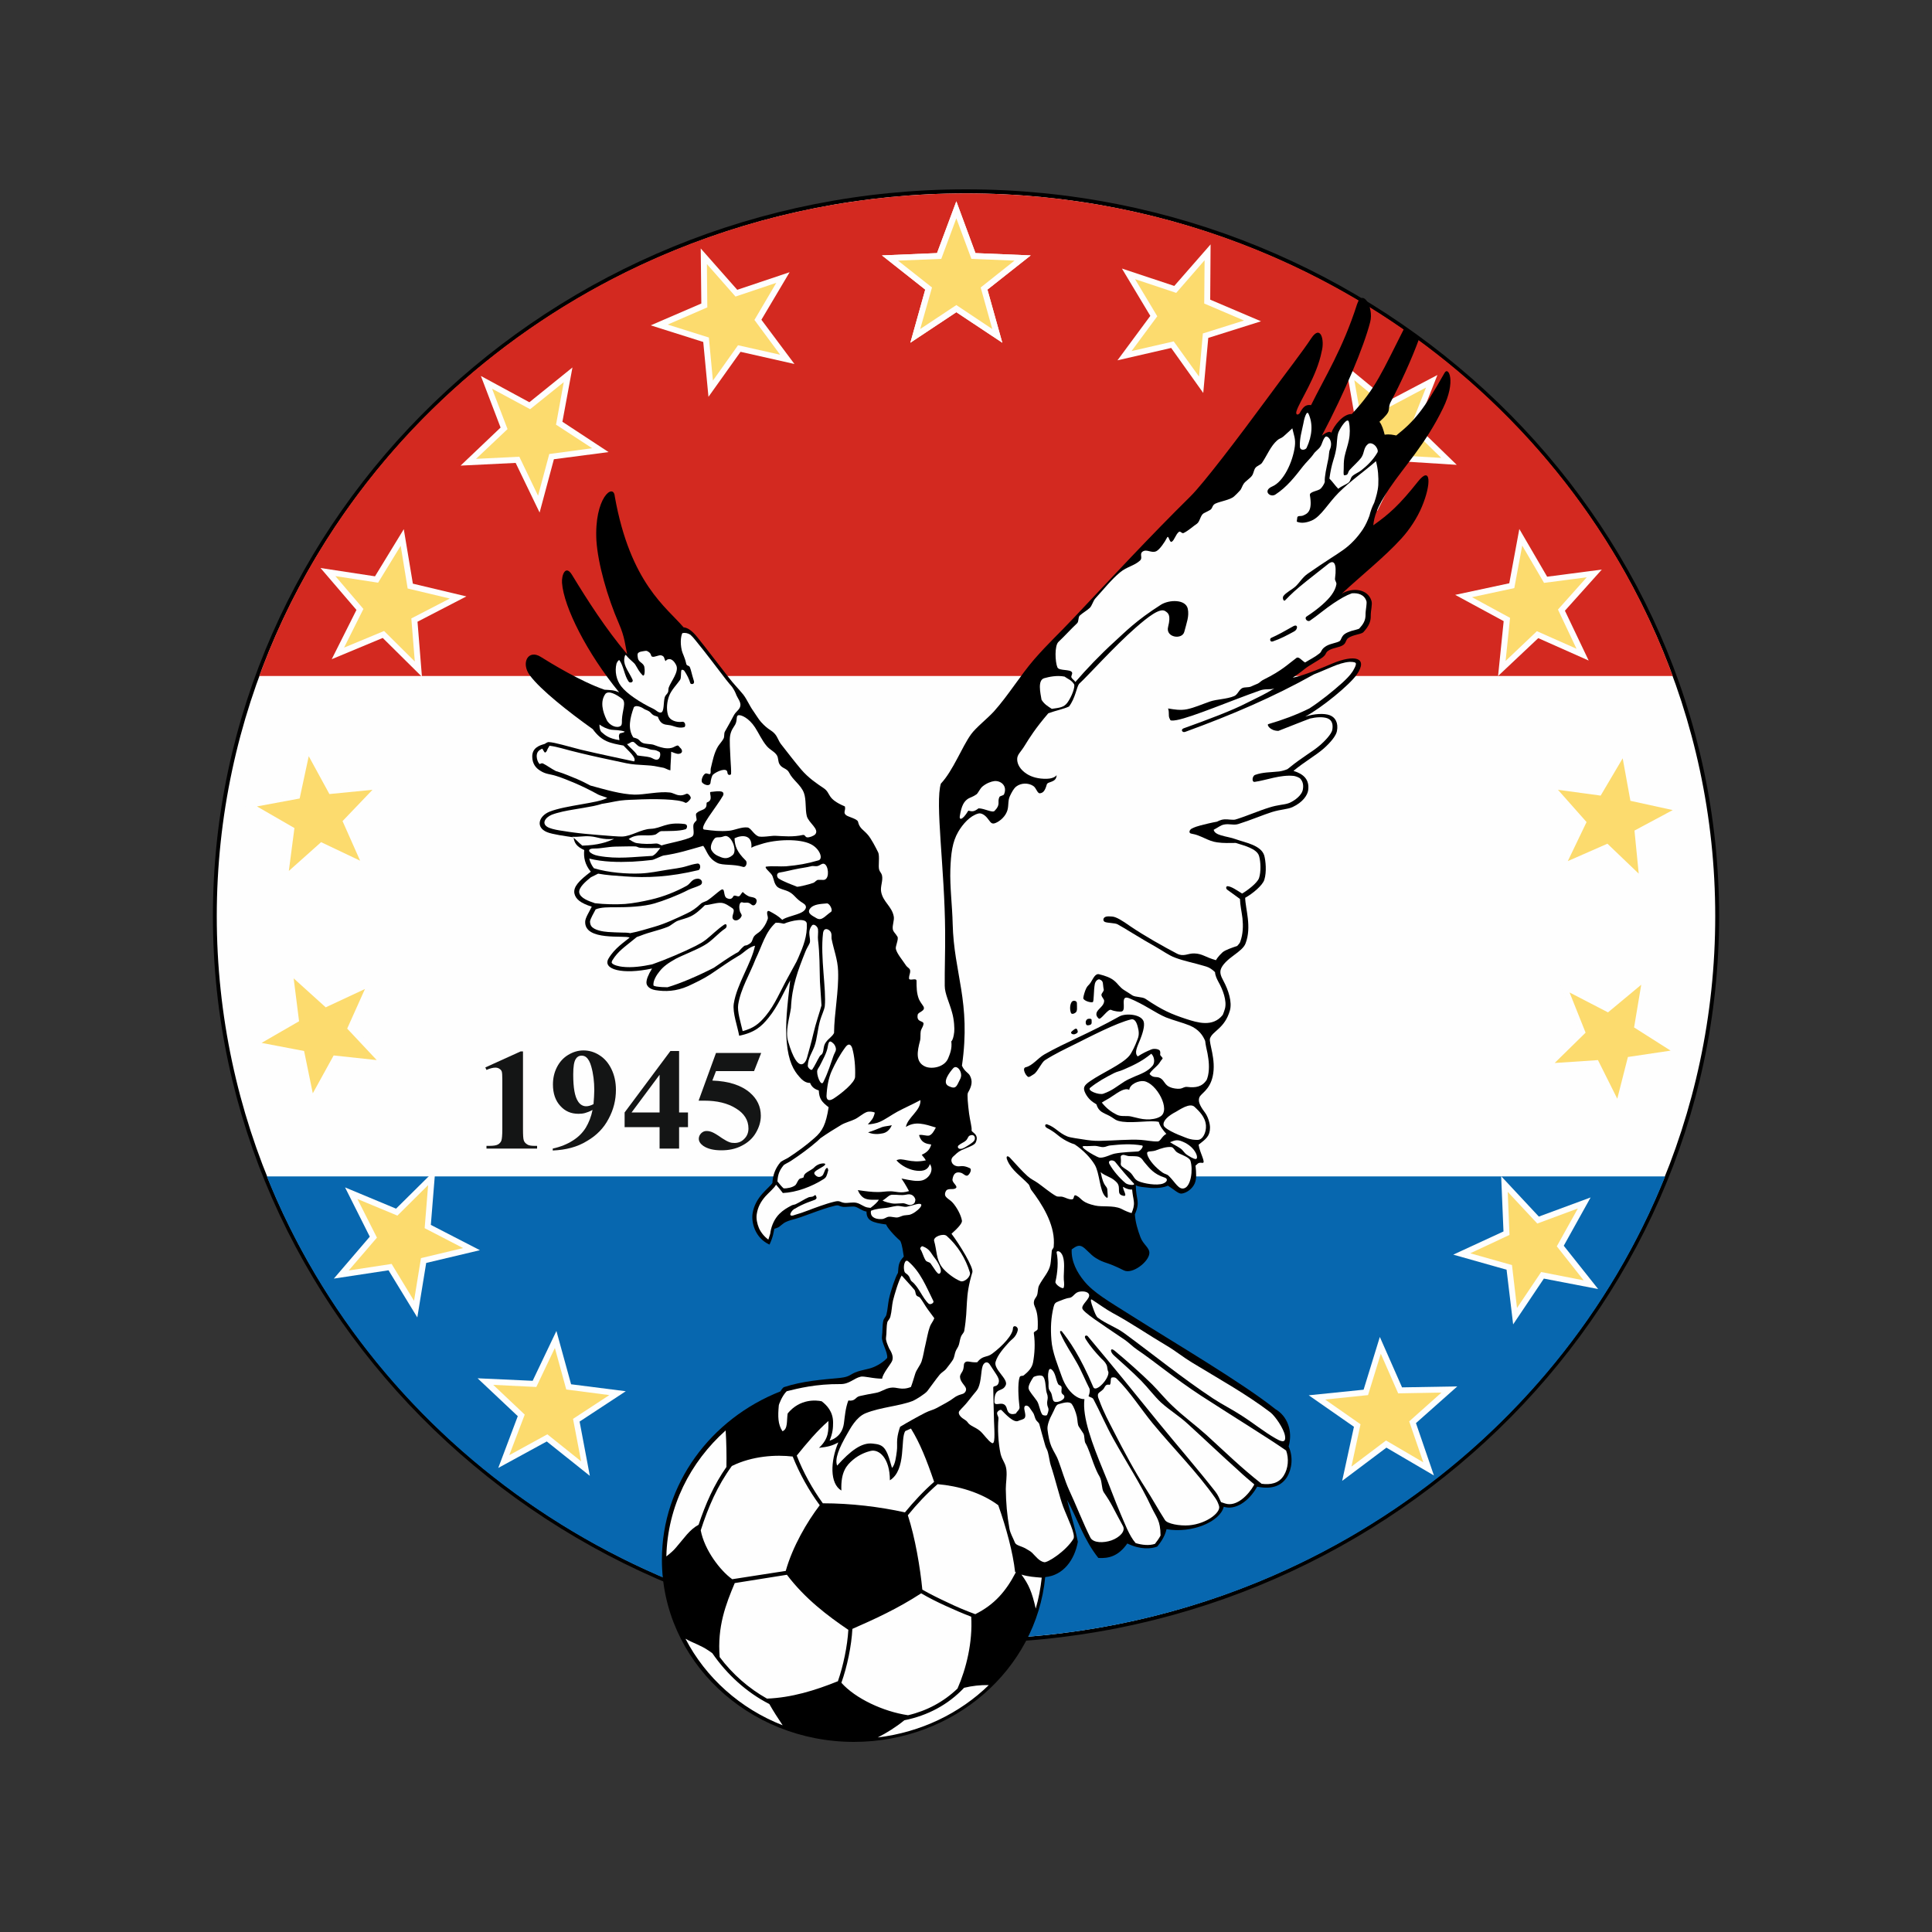 <?xml version="1.0" encoding="utf-8"?>
<!-- Generator: Adobe Illustrator 24.2.0, SVG Export Plug-In . SVG Version: 6.00 Build 0)  -->
<svg version="1.1" id="katman_1" xmlns="http://www.w3.org/2000/svg" xmlns:xlink="http://www.w3.org/1999/xlink" x="0px" y="0px"
	 viewBox="0 0 1000 1000" style="enable-background:new 0 0 1000 1000;" xml:space="preserve">
<rect x="0" y="0" width="1000" height="1000" fill="#333333" stroke="none"/>
<style type="text/css">
	.st0{fill-rule:evenodd;clip-rule:evenodd;}
	.st1{fill-rule:evenodd;clip-rule:evenodd;fill:#FEFEFE;}
	.st2{fill-rule:evenodd;clip-rule:evenodd;fill:#0767AF;}
	.st3{fill-rule:evenodd;clip-rule:evenodd;fill:#D32920;}
	.st4{fill-rule:evenodd;clip-rule:evenodd;fill:#FCDB6E;}
	.st5{fill:#141515;}
</style>
<g>
	<path class="st0" d="M500,850.4c214.7,0,389.8-169,389.8-376.2S714.7,98,500,98S110.2,267,110.2,474.2S285.3,850.4,500,850.4
		L500,850.4z"/>
	<path class="st1" d="M500,848.4c213.6,0,387.8-168.1,387.8-374.2S713.6,100.1,500,100.1S112.2,268.1,112.2,474.2
		S286.4,848.4,500,848.4L500,848.4z"/>
	<path class="st2" d="M861.9,608.9C805.8,749,664.9,848.4,500,848.4c-164.9,0-305.8-99.4-361.9-239.5H861.9z"/>
	<path class="st3" d="M500,100.1c169,0,312.7,104.3,365.8,249.8H134.2C187.4,204.4,331.1,100.1,500,100.1L500,100.1z"/>
	<polygon class="st1" points="495,104.2 504.9,131 533.5,132.2 511.1,149.9 518.8,177.4 495,161.6 471.2,177.4 478.9,149.9 
		456.5,132.2 485,131 	"/>
	<polygon class="st4" points="495,113 487.2,134 464.8,134.9 482.4,148.8 476.3,170.3 495,157.9 513.6,170.3 507.6,148.8 
		525.1,134.9 502.8,134 	"/>
	<polygon class="st1" points="495,104.2 504.9,131 533.5,132.2 511.1,149.9 518.8,177.4 495,161.6 471.2,177.4 478.9,149.9 
		456.5,132.2 485,131 	"/>
	<polygon class="st4" points="495,113 487.2,134 464.8,134.9 482.4,148.8 476.3,170.3 495,157.9 513.6,170.3 507.6,148.8 
		525.1,134.9 502.8,134 	"/>
	<polygon class="st1" points="362.7,128.6 381.6,150 408.7,140.9 394.1,165.5 411.2,188.4 383.3,182.1 366.7,205.4 364,177 
		336.8,168.4 363,157.1 	"/>
	<polygon class="st4" points="365.9,136.7 366.1,159.1 345.6,168 366.9,174.7 369,197 382,178.7 403.8,183.6 390.5,165.6 
		401.8,146.4 380.7,153.5 	"/>
	<polygon class="st1" points="248.9,194.6 274,208.2 296.3,190.2 291.1,218.3 315,234 286.7,237.7 279.3,265.3 266.9,239.6 
		238.4,241 259.1,221.3 	"/>
	<polygon class="st4" points="254.7,201.2 262.7,222.1 246.4,237.5 268.8,236.4 278.5,256.6 284.3,235 306.5,232 287.8,219.8 
		291.8,197.8 274.4,211.8 	"/>
	<polygon class="st1" points="165.9,294 194.1,298.3 209,273.9 213.7,302.1 241.4,308.7 216.1,321.8 218.4,350.3 198.1,330.2 
		171.7,341.2 184.5,315.7 	"/>
	<polygon class="st4" points="173.6,298.2 188.1,315.2 178.1,335.2 198.8,326.6 214.7,342.4 212.9,320.1 232.8,309.8 211,304.6 
		207.4,282.5 195.7,301.6 	"/>
	<polygon class="st1" points="124.4,415.9 152.5,410.6 158.6,382.7 172.2,407.8 200.6,404.9 180.9,425.7 192.5,451.8 166.7,439.5 
		145.4,458.6 149.1,430.2 	"/>
	<polygon class="st4" points="133,417.4 152.4,428.6 149.5,450.8 166.2,435.9 186.4,445.5 177.3,425 192.8,408.8 170.5,411 
		159.8,391.4 155.1,413.3 	"/>
	<polygon class="st1" points="126.7,541.2 151.5,527 147.9,498.6 169.1,517.8 195,505.7 183.3,531.8 202.9,552.6 174.4,549.5 
		160.6,574.6 154.8,546.6 	"/>
	<polygon class="st4" points="135.4,539.8 157.4,544 161.9,565.9 172.7,546.3 195,548.7 179.7,532.4 188.9,511.9 168.6,521.4 
		152,506.4 154.8,528.6 	"/>
	<polygon class="st1" points="172.8,661.8 191.4,640.1 178.6,614.6 205,625.6 225.3,605.5 223,634 248.4,647.1 220.6,653.7 
		216,681.9 201.1,657.5 	"/>
	<polygon class="st4" points="180.5,657.6 202.7,654.2 214.3,673.3 217.9,651.2 239.7,646 219.8,635.7 221.6,613.4 205.7,629.2 
		185,620.6 195.1,640.6 	"/>
	<polygon class="st1" points="257.9,759.8 268,733 247.2,713.4 275.7,714.7 288,688.9 295.6,716.5 323.9,720.1 300,735.8 
		305.3,763.9 283,746.1 	"/>
	<polygon class="st4" points="263.6,753.2 283.3,742.4 300.8,756.4 296.6,734.4 315.4,722.1 293.1,719.2 287.2,697.7 277.6,717.9 
		255.3,716.8 271.6,732.2 	"/>
	<polygon class="st1" points="742.2,763.7 717.6,749.3 694.7,766.5 700.8,738.5 677.4,722.2 705.8,719.3 714.2,692 725.7,718.1 
		754.3,717.6 732.9,736.6 	"/>
	<polygon class="st4" points="736.7,756.9 729.4,735.7 746.1,720.8 723.7,721.2 714.7,700.7 708.1,722.1 685.9,724.4 704.2,737.2 
		699.5,759.1 717.4,745.6 	"/>
	<polygon class="st1" points="827.2,667.2 799.1,661.8 783.2,685.5 779.8,657.2 752.2,649.4 778.2,637.4 777,608.8 796.5,629.7 
		823.3,619.8 809.4,644.8 	"/>
	<polygon class="st4" points="819.7,662.7 805.8,645.1 816.7,625.5 795.7,633.3 780.4,616.9 781.3,639.2 761,648.7 782.6,654.8 
		785.2,677 797.7,658.4 	"/>
	<polygon class="st1" points="873.3,545.6 845,549.8 838,577.5 825.3,551.9 796.7,553.7 817.2,533.7 806.6,507.2 831.9,520.4 
		853.9,502.1 849.1,530.3 	"/>
	<polygon class="st4" points="864.7,543.8 845.8,531.8 849.5,509.7 832.3,524 812.4,513.7 820.7,534.5 804.7,550.2 827.1,548.7 
		837.1,568.7 842.6,547.1 	"/>
	<polygon class="st1" points="874.4,418.1 849.3,431.6 852.1,460.1 831.4,440.3 805.2,451.8 817.6,426 798.6,404.6 826.9,408.5 
		841.4,383.8 846.5,411.9 	"/>
	<polygon class="st4" points="865.8,419.3 843.9,414.5 839.9,392.5 828.5,411.8 806.4,408.8 821.2,425.5 811.5,445.7 832,436.7 
		848.2,452.2 846,429.9 	"/>
	<polygon class="st1" points="829.1,294.8 810,316.1 822.3,341.9 796.2,330.3 775.4,349.9 778.3,321.5 753.2,307.9 781.2,301.9 
		786.4,273.8 800.8,298.5 	"/>
	<polygon class="st4" points="821.3,298.8 799.2,301.7 787.9,282.4 783.8,304.4 761.9,309.1 781.6,319.8 779.3,342.1 795.5,326.7 
		816,335.8 806.4,315.5 	"/>
	<polygon class="st1" points="744,194.1 733.5,220.7 754,240.6 725.5,238.8 712.9,264.5 705.7,236.8 677.4,232.8 701.5,217.4 
		696.6,189.2 718.7,207.4 	"/>
	<polygon class="st4" points="738.1,200.6 718.3,211.1 701,196.8 704.9,218.9 686,230.9 708.1,234.1 713.8,255.8 723.6,235.7 
		746,237 729.9,221.4 	"/>
	<polygon class="st1" points="626.6,126.5 626.4,155.1 652.7,166.3 625.4,174.9 622.8,203.4 606.2,180.1 578.4,186.5 595.4,163.5 
		580.7,139 607.8,148 	"/>
	<polygon class="st4" points="623.5,134.7 608.8,151.6 587.5,144.5 599,163.7 585.7,181.7 607.5,176.7 620.6,194.9 622.6,172.6 
		643.9,165.9 623.3,157.1 	"/>
	<path class="st0" d="M318.2,256.9c8,45.1,27,57.6,35.6,67.8c2.1,0.2,4.3,1.6,7.2,5.2c4.7,5.8,11.3,14.6,16.2,20.8
		c2.5,3.3,4.8,5.5,7.5,8.8c2,2.6,3.3,5.9,5.2,8.5c1.3,1.8,2.8,4.4,4,5.7c3.9,4.3,5.3,4,7.2,6.2c1.4,1.6,1.8,3.5,3.1,5.2
		c3.5,4.5,7.3,9.4,10.5,13.2c3.7,4.3,7.8,7.1,11.7,9.7c3.9,2.7,1.2,5.3,10.9,9.4c0.6,2.1-1.1,3.1,0.6,4.5c1,0.9,5.8,1.9,6.2,3.4
		c0.8,3.6,2.8,4.1,5.1,6.8c1.8,2.1,4,6.4,5.3,9c1,2.1-0.1,7.3,0.6,9.2c0.4,1.1,1.1,1.6,1.4,2.7c0.7,2.8-1,5.9-0.4,8.7
		c1,5.2,5.5,7.4,6.5,12.6c0.4,2-0.8,4.5-0.5,6.6c0.3,1.6,1.2,1.9,2.4,3.9c0.8,1.3-1.2,5.1-0.8,6.4c0.6,2.5,3.4,5.7,5.3,8.6
		c0.8,1.1,2,1.4,2.1,2.6c0.1,1.5-0.6,2.3-0.6,3.9c0,1.8,3.9-0.5,3.9,1.4c0,3.2,0,6.3,1.2,9.4c0.5,1.2,1.5,2.5,2.3,3.7
		c1.5,2.5-2.6,2.9-2.9,4.4c-0.8,4.3,3.3,2.8,3,4.9c-0.2,1.3-1,2.1-1.4,3.5c-0.3,1.4,0,3.7-0.4,5.1c-1.4,5.3-2.6,11.1,2.8,13.4
		c3.4,1.4,9.9,0.3,11.8-4.4c0.7-1.8,2.1-4.7,1.6-8.7c0.7-0.6,1.2-2.3,1.5-4.8c0.2-1.6,0-6.3-1.1-10.1c-1.4-5.2-3.8-9.8-3.8-13.8
		c-0.1-8.5,0.3-17.8,0.2-28.1c-0.2-32.3-5.3-66.7-2.2-76.6c6.3-6.7,10.9-19,15.6-25.5c2.5-3.5,8.4-8.1,11.8-11.8
		c7.6-8.5,13.5-18.4,20.8-26.9c7.6-8.7,12.5-13,20.3-21.3c19.8-21,39.7-42.5,60.6-63.1c6.8-6.7,25.1-30.8,39.9-50.9
		c10.1-13.8,18.4-24.4,22.7-31c4.9-7.4,7,1,5.4,6.8c-2.5,12.9-11.3,25.5-13,30.8c-0.6,1.8,0.4,2.5,1.6,1.2c1.6-3,3-4.7,5.9-4.2
		c7.2-14.6,16.4-29.1,23.8-52.2c2.8-8.6,8.8,1.5,6.8,9.2c-3.3,12.8-12.9,35.8-25,58.8c2.3-1.8,4.1-2.5,4.9-1.5
		c1.2-3.5,6.1-9.9,10.6-9.7c12.5-13.4,15.6-21.7,27.4-44.9l7.6,5.5c-4.1,11.3-10.1,24.2-14.9,33.2c-1.2,2.3-0.5,3.7-1.4,5.4
		c-0.9,1.7-3.4,3.9-4.4,4.8c1.3,1.6,2.1,4.3,2.7,6.7c2.7-0.4,4.3,0.1,6,0.4c9.4-7.5,14.1-13.1,25-32.4c2-3.6,6.1,4.2-0.8,18.3
		c-9.1,18.7-19.7,29.6-27.8,41.6c-6.7,10-7.8,14.6-8.3,19c8.2-5.8,13.5-10.5,23.1-22.6c6.8-8.6,7,1.2,2.1,12.9
		c-2.4,5.8-6.4,11.9-10.7,16.6c-8.7,9.6-21.8,20-30.8,28.5c5.3-3.3,13.5-2.7,15.4,3.8c0.5,1.8-0.4,4.7-0.4,7.5
		c0.1,3.1-1,5.5-3.8,8.6c-1,1.1-5.4,1.3-7.8,3c-1.5,1-1,2.7-2.9,3.8c-1.8,1.1-4.8,1.3-6.8,2.4c-2.6,1.4-1.2,2-3.7,3.9
		c-2,1.5-7.2,4.3-9,5.8c-2.2,1.8-4.5,3.4-6.4,4.7c6.5-1.3,17.2-6,20.6-7.4c11.2-4.7,18.7-3.2,12.6,5.7c-3.8,5.5-18.3,17.3-26.7,21.8
		c4.7-1.5,9.8-1.8,12.7-0.7c2.9,1.1,4.5,4,3.7,8.2c-0.4,2.3-3.1,5.7-6.8,9c-4.1,3.6-9.9,6.8-15.7,11.6c5.2,1.6,8.4,4.5,7.6,10.1
		c-0.4,2.5-2.7,6.1-8,8.6c-2.8,1.3-5.8,1.1-10.7,2.6c-4.2,1.3-11.3,4.3-17.4,6.2c-2.5,0.8-4.7-0.3-7.5,0.3c-1.6,0.3-2.9,1.4-5.3,2.7
		c0.3,1.5,1.9,2.3,3.9,2.9c2.3,0.7,5.2,1.1,7.6,2c4.6,1.7,13.1,3,14.7,8.5c0.7,2.7,1.3,8.4,0,12.5c-0.9,2.9-6.1,7.2-9.9,9.3
		c0.1,5.7,3.5,15,0.2,23.6c-0.8,2.2-3.3,4.1-6,6.1c-2.9,2.1-6.2,4.9-6.9,7.6c-0.4,1.7,0.1,3.2,1.4,5.6c2.7,5,4.6,11.1,3.4,15.4
		c-2.7,9.4-9,10.6-10.3,14.5c-0.7,2.4,3.3,10.9,1.4,19.6c-1.6,7.2-6.1,8.8-6.9,10.9c-0.7,1.8-0.1,3.9,2.7,7.6c1.8,2.3,2.8,6,2.8,8
		c0,4.5-2.1,5.9-5.9,8.9c0.5,4.1,4.1,9.7,1.9,9.4c-2.4-0.4-2.6,0.9-3.5,1.4c0.4,3.8,0.6,6.8-0.4,9.2c-1.2,2.8-4.2,5-6.8,5.3
		c-1.6,0.2-3.9-2.1-7.1-4.1c-2.1,1-5.9,1.5-9.6,1.1c-2.9-0.4-5.1-0.3-7-1.3c0,7.7,2.5,8-0.5,15.1c0.3,4.1,1.5,8.1,2.9,11.8
		c1.4,3.8,4.9,5.5,4.6,8.4c-0.4,4.4-8.9,11-13.3,8.7c-9.5-4.8-9.3-3.2-14.5-6.4c-2.9-1.8-5.2-5.1-7.2-6c-2-0.9-3.6,0.5-5.2,1.6
		c-0.3,6.4,2.9,12,6.3,16.2c5,6.2,12.5,10.4,25,18.3c22.4,14.2,56.6,34.2,74.2,48.2c6,3.5,9.1,11.1,6.8,19.3
		c2.4,5.3,1.8,11.5-0.9,15.9c-2.5,3.9-7,6.6-15.4,4.9c-4.4,7.8-11.4,12.3-17.3,10.4c-1.9,7.8-16.6,13.9-29.6,11.6
		c-1,4.5-3.9,7.8-4.8,9c-3.1,1.2-8.8,1.7-15.5-1.6c-4.7,6.7-9.7,7.8-15,7.5c-7.6-9.6-10.7-20-16.2-30.1c2.7,10.3,4.4,15.6,5.6,21.7
		c-1.7,9.3-7.4,17.4-16.9,18.3c-4.7,47.9-47.3,85.3-99,85.3c-54.9,0-99.4-42.2-99.4-94.3c0-39.2,25.3-72.9,61.3-87.1
		c0.6-1,1.2-1.8,1.8-2.2c9.7-3.2,19.7-3.9,29.1-4.8c5.5-0.6,4.9-1.9,9.1-3.3c1.4-0.5,4.9-1.2,6.3-1.6c2.2-0.6,6-2.3,9-5.4
		c0.4-3.1-3.1-8.1-2.7-11.1c0.4-2.9,0.1-5.5,0.7-8.2c0.3-1.3,1.2-1.8,1.6-3.1c0.6-2.3,0.8-5.5,1.3-8c1-4.7,3.4-11.6,4.7-13.7
		c0.3-3.8,0.2-5.4,3-8.4c-0.4-2.1-0.7-5.8-1.8-8.1c-3.9-3.4-7.1-7.4-7.3-8.5c-7.3-1-10.2-2-10.2-6.7c-2.5-0.4-3.8-1.9-5.9-2.5
		c-1.1-0.3-4.8,0.2-6,0.1c-2.7-0.3-2.1-1.2-4.5-0.6c-8,1.9-16.6,6-22.7,7.4c-3.8,1.2-3.9,1.8-6.1,3.5c-0.6,0.5-2.1,0.8-2.5,1
		c-0.4,1.6-0.5,3.9-2.5,8.2c-7.7-3.5-9.4-11.7-8.8-15.9c1.3-8.9,8.5-13.2,10.3-16c0.2-4.2,1.6-7.8,4.3-10.9c1.7-1.1,3-1.6,4.1-2.3
		c4.7-3.1,9-6.2,13.3-10c4.3-3.7,6-7.2,7.4-16c-3.5-2.7-4.9-4.3-5.1-8.7c-2.7-0.8-3.9-2.3-4.5-3.9c-2.1,0.1-3.9-1.2-5.5-3.1
		c-3-3.3-5.7-8-6.6-18c-0.8-9.2,0.2-18,1.8-32c-2.7,4.9-6.4,13.6-11.3,19.5c-3.5,4.3-6.9,7.5-15.1,9.2c-0.9-5-3.5-11.9-2.8-16.6
		c1.6-10.2,9.1-20.8,11-30c-1.2,0.2-2.9,1.1-4.5,2.3c-1.4,1-2.7,2.3-4.3,3.1c-4.5,2.6-9,5.9-14.1,9.3c-3.8,2.5-8.1,4.5-11.7,6.2
		c-6.4,2.8-11.9,2.9-16.9,2.1c-3.1-0.5-4.7-2.2-4.7-3.9c0-1.6,0.8-3.9,2.9-7.3c-15.2,3.3-25.9,0.5-22.5-5.2
		c3.1-5.3,8.3-8.6,10.9-10.8c-2.3-1.4-23.6,2-23-8.4c0.1-1.8,1.9-4.7,3.4-7.6c-5.7-1.8-8.4-3.9-9-6.9c-0.6-3.4,2.4-6.6,8.5-11.2
		c-3.1-3.7-3.8-7.6-3.4-11.2c-3.9-1.8-5.2-3.7-5.5-6.6c-4-0.6-10.9-1.5-13.8-2.7c-6-2.5-4.3-8.3,1.4-10.6c8.3-3.3,25.4-4.4,29.8-7.1
		c-0.7-0.4-3.9-1.3-4.6-1.7c-5.1-2.8-8.3-4.3-12.2-6c-2.9-1.2-6.7-2.8-9.7-3.7c-3.1-1-5.3-0.8-8.2-2.7c-2.3-1.4-4-3.6-4.1-7
		c-0.2-4.8,3.7-6.1,6.3-6.8c0.6-0.2,1.2-1,2.3-1c3.3,0.2,9.3,2.1,16.4,3.9c10.1,2.4,20.9,4.6,27.7,6.1c1.5-1.8-3.1-5.6-5.5-8.2
		c-6.8-1.3-11.1-1.9-15.9-8.5c-12.6-9-27.1-20.4-32.6-27.9c-4.7-6.4-0.8-13.6,5.7-9.5c5.1,3.2,20.6,12.7,33,17
		c3.1,0.2,4.9,0.1,7.6,1.4c-16.7-20.4-28.7-44.2-29.6-56.7c-0.3-4.2,1.9-9.6,5.2-4.1c8.1,13.3,17.3,27.7,28.5,41
		c-1-4.6-1.2-8.8-4.2-15.7c-6.1-14-10.9-31.1-11.7-43.1C307.5,257.6,317.6,249.8,318.2,256.9L318.2,256.9z"/>
	<path class="st1" d="M466.7,660.2c-1.6,2.6-3.7,9.8-4.5,13c-0.6,2.7-0.6,5.4-1.3,8.1c-0.2,0.9-0.6,1.5-1.2,2.3
		c-0.2,0.2-0.3,0.5-0.4,0.7c-0.6,2.6-0.3,5.5-0.7,8.1c-0.2,1.4,0.7,3.4,1.6,5.5c1.2,1.9,2.4,4.3,1.6,6.4c-0.5,1.5-5,6.7-5.2,9.3
		c-1.9,0-4.5-0.3-6.8-0.7c-1.8-0.2-3.2-0.6-4.4-0.3c-3.5,0.8-5.8,3.9-10.5,3.8c-12.5-0.1-21.7,2.2-27.7,3.7
		c-2.3,2.2-4.1,6.8-4.1,7.4c-0.5,5.6-0.5,9.7,1.9,13.3c2.9-1.1,2.1-5.5,2.7-9.2c6.4-7.8,14.9-6.9,17.6-6.3c2.6,2,5.9,5.3,5.9,11
		c0,2.6-0.1,5.2-1.8,9.4c5.2-1.8,6.9-5.5,7.4-8.9c0.5-3.8,0.8-8,2.3-11.9c3.8,0.5,3.5-1.8,5.9-2.3c2.6-0.6,5.3-1.1,8.1-1.6
		c3.1-0.5,4.7-2.2,7.8-2.7c3.3-0.6,5.5,1.6,10.6-0.4c0.8-2.1,1.5-4.6,2.2-6.8c0.6-2.1,2.5-4.2,3.3-6.4c1-3.1,1.3-6,2.1-9.1
		c0.6-2.4,1.2-6.2,2.1-8.6c0.7-2.1,1.7-2.8,2.4-4.7c-1.2-1.6-2.3-3.1-3.4-4.6c-1.4-1.9-2.7-4.4-4-6c-0.6-0.7-1.4-0.5-1.9-1.3
		c-0.5-0.7-0.4-2.1-1-2.8C471.3,665.2,468.9,662.7,466.7,660.2L466.7,660.2z"/>
	<path class="st1" d="M585.7,627.9c0.8-1.9,1.4-3.7,1.2-5.8c-0.1-1.1-0.3-2.1-0.5-3.2c-0.2-1.1-0.3-2.1-0.4-3.2
		c-1.2,0.1-2.8-0.2-4.7-1.4c-0.2,1.6,2.7,5.3,0,4.6c-3.8-0.8-0.8-4.1-3.2-6.8c-0.9-1-2.3-2.1-3.9-2.8c-1.7-0.9-3.5-1.5-4.5-2.7
		c1.6,8.8,3.5,6.6,3.5,9.8c0.1,2.7,0.7,4.8-1.2,2.8c-2.9-3.1-2.8-12.1-5.4-16.4c-2.1-3.5-6-7.6-10.4-10.5c-4-1.2-7.4-3.6-9.5-5.4
		c-1.2-1-3.4-2.4-4.7-3c-1.7-0.9-1-2.4,0.1-1.9c4.1,1.4,5.9,4.4,10.3,6.2c1.7,0.7,6.2,1.2,8.5,1.6c2.4,0.4,5.5,0.8,8.4,0.7
		c7.4-0.1,15.2-0.9,21.2-0.5c3,0.2,5.8,0.9,8.7,0.8c1.5,0,2.2-2.8,4.5-3.9c-1.3-1.4-3.5-4.1-3.9-6.2c-3.9-1-12.7,0.7-18.7-0.1
		c-3.9-0.5-3.9-1.4-6.8-3c-3.2-1.7-5.6-2-6.8-6c-2.4-1.4-4.2-2.9-5.6-5.5c-1.6-3.1-0.9-4.3,2.5-6.6c5.9-4.1,16.4-8.6,20.1-13
		c1.2-1.4,3.1-5.3,4.3-8.6c1-2.4,0.6-4.5,0.1-6.4c-0.6-2.4-1.6-4.2-3.3-3.9c-7.8,1.8-22.4,9.5-29.1,12.8c-5.2,2.6-10.4,5-15.7,8.4
		c-1.7,1.1-3.9,6.2-5.7,7.2c-0.9,0.5-1.4,1-2.4,1.4c-1.2,0.6-4.1-4.5-1.8-5c3.5-0.8,6.2-4.6,9.6-6.6c11.2-6.4,22.6-10.6,38.9-19.7
		c3.2-1.8,11.5-1.2,12.6,2.8c0.6,2.3-0.7,6.3-1.9,9.3c-1.6,3.9-3.1,6.8-1.2,8.6c2.8-1.8,4.6-2.6,7-3.6c1.6-0.7,4-0.1,4.4,0.6
		c0.3,0.5,0.3,1.2,0.2,2c-0.1,0.7,1.6,1.6,1.2,2.2c-1.3,1.5-1.2,1.9-2.4,3.2c-1.2,1.3-3.6,3.1-4.3,4.7c2.1,2.4,3.4,1,5.5,2.1
		c2.4,1.3,2.2,3.8,5.6,4.9c1,0.4,3.3,0.8,4.7,0.6c1.8-0.3,2.1-1.1,3.8-0.9c4.2,0.5,7.6,0,10-3.7c0.3-0.7,0.5-1.5,0.7-2.3
		c0.8-3.8,0.4-7.6-0.3-11.4c-0.3-1.5-1-4.2-1.2-6.4c-1.2-2.9-3.3-6-8-8c-3.7-1.5-8.2-2.6-12.3-4.2c-5.5-2.3-11.1-6.7-19-9.9
		c-5.2-2.1-1.2,5.9-3.8,6.8c-1,0.3-3.9,0-5.6-0.8c-1.6-0.7-5.4,5.5-6.4,4.5c-0.6-0.6-1.8-1.7-0.9-3.5c1-1.8,3.5-3.1,3.7-5.4
		c0.2-1.1-1.3-2.1-1.4-3.3c-0.1-0.8,1.4-2,1.2-2.8c-0.7-3.1,0.2-4.4-2.3-5.3c-0.3-0.1-1.8,0.3-2.3,2.3c-0.7,3.4-0.4,9.2-1.1,9.5
		c-1.2,0.4-4.9-0.8-4.9-2.1c0.1-1.2,0.9-3.8,1.5-5c0.7-1.5,1.3-1.5,2.3-3c1.4-2.2,2.4-4.9,4.5-4.3c2.9,0.7,5.8,1.7,7.7,3.3
		c1.9,1.5,2.9,3.5,5.2,4.9c1.4,0.8,2.8,1.8,4.2,2.7c1.6,1,5.2,0.7,6.8,1.8c8.9,6,13.4,7.9,21.3,10.5c5.4,1.7,13.5,4.4,18.7-2.2
		c0.4-1,0.8-2,1.1-3.1c1.2-4.2-1.2-10.2-3.3-13.9c-0.9-1.7-1.7-3.3-1.8-5.1c-1.4-1.4-2.9-2.4-4.5-2.9c-6.9-2.1-11.1-2.7-16.4-4.7
		c-3.1-1.2-6.1-3.4-9.6-5.4c-8.1-4.5-17.4-10.5-20-11.8c-1.3-0.7-5-0.6-6.5-1.2c-1.1-0.5-1-1.9,0-2.5c0.9-0.5,1.9-0.4,3.7-0.3
		c2.1,0.1,5.3,2.1,9.4,5c7,4.8,17.5,10.7,24.2,14.2c3.5,1.8,5.6-0.2,8.9-0.1c4.3,0.1,5.6,1.9,11.3,3.5c0.1-0.3,1.1-2,3.4-4.1
		c1.4-1.2,4.7-2.3,7.6-3.3c0.7-0.8,1.4-1.5,1.6-2.3c1.4-3.9,1.5-8,1.1-12c-0.4-3.3-1.2-6.7-1.3-10c-2.4-1.8-4.7-3.4-6.6-4.8
		c-0.8-0.6-0.7-1.9,0.3-1.8c2,0.2,4.7,2.1,7.4,3.8c2.5-1.4,8-5.5,8.8-8.1c1-3.1,0.9-8.2,0-11.3c-1.1-3.9-8-5.5-12.1-6.8
		c-3.2,0-6.2,0.2-9.6-0.3c-4.8-0.6-8.3-3.7-13.3-4.5c-1.6-0.2-1.2-2,0.3-2.7c1.4-0.7,2.9-1.2,4.5-1.6c2.4-0.6,5.5-1.4,8.4-1.9
		c0.8-0.4,1.7-0.8,2.5-1c2.2-0.5,3.7,0,5.8,0c0.5,0,1,0,1.5-0.2c5.9-1.8,11.6-4.4,17.5-6.2c1.9-0.6,3.8-1,5.7-1.3
		c1.3-0.2,2.7-0.4,3.9-0.8c0.3-0.1,0.6-0.2,0.8-0.3c2.6-1.2,6.4-3.9,6.8-7.1c0.4-2.6-0.3-4.3-1.6-5.6c-1-0.6-2-1-3.2-1.2
		c-7-0.7-14.3,2.3-20.2,3.1c-1.6,0.2-1.3-3,0.2-3.6c4.1-1.5,8.1-1.3,12.5-1.8c1.4-0.2,2.9-0.6,4.3-1.2l1.4-1.1
		c2.8-2.3,5.7-4.3,8.6-6.3c2.4-1.6,4.9-3.3,7.1-5.2c1.8-1.6,5.7-5.4,6.1-7.8c0.4-2.4,0.1-4.9-2.5-5.9c-2.4-0.9-6-0.6-9,0.1
		c-5.9,2.2-10.4,4.1-16.4,6.4c-4.4,0-6.2-3.3-5.2-3.5c7.2-2.1,14.3-4.7,21.2-8.1c3.1-2,6.2-4.3,9-6.5c2.8-2.2,5.5-4.5,8.2-6.9
		c1.7-1.6,3.8-3.6,5.1-5.6c0.4-0.6,2.3-3.7,1.7-4.5c-0.5-0.7-2.6-0.6-3.3-0.6c-2.8,0.2-6,1.3-8.6,2.4c-3,1.2-6.2,2.7-9.6,4
		c-21.3,11.9-42.6,21-66.7,29.8c-1.6,0.6-2.5-1.2-0.9-1.8c12.8-4.6,25.1-9.2,33-13.3c6.2-3.1,9-4.3,14-7.4c-2.5,0.9-4.4,0-7.5,1.1
		c-14.8,5.2-35,13.8-43,15.3c-2.3,0.4-3.5,0.4-3.5-0.4c-1.1-1.6-0.2-3.1-1-5.6c3,0.5,6.3,1.1,9.8,0.4c3.8-0.8,7.3-2.4,11.9-4
		c3.4-1.2,8.7-1.2,12.5-2.8c1.8-0.7,2.5-3.4,4.3-4.2c1.2-0.5,3-0.2,4.3-0.7c1-0.4,2.6-1.2,3.7-1.6c1-0.5,1.7-1.5,3.1-2.1
		c9.5-4.7,12.5-8,16.9-11.2c1.2-0.8,2.8,1.5,4.4,2.4c2.4-1.5,5.1-2.8,7.2-4.5c0.8-0.6,0.9-0.8,1.3-1.6c0.6-1.2,1.5-1.8,2.6-2.5
		c1.1-0.6,2.3-1,3.5-1.3c1-0.3,2.3-0.6,3.2-1.1c1-0.6,0.9-2.5,2.8-3.8c1-0.7,2.2-1.1,3.3-1.5c0.8-0.2,3.5-0.9,4.1-1.2
		c2-2.2,3.3-4.1,3.3-7.1c0-0.6,0-1.3,0.1-2c0.1-1.1,0.6-4,0.4-5c-1-3.5-4.3-4.5-7.6-4.2c-3.1,1.1-5.9,2.8-9.4,5.1
		c-4.1,2.7-8.5,6.5-12.2,9c-1.4,1-3.2-1.2-1.8-2.1c6.3-4.1,10.9-8.3,13-11.3c1.2-1.7,2.1-3.5,2.4-5.3c0.2-1.2-0.8-1.8-0.7-3
		c1.1-8.5-0.8-9.4-3-8c-4.5,3.5-8.2,6.5-11.9,9.4c-5.4,4.3-7.8,6.6-10.9,9.8c-0.8,0.9-1.6-1.2-0.9-2.2c1.4-1.9,4.3-3.2,6.3-5
		c2.2-2.1,3.5-4.6,6.2-6.5c4.1-2.9,8.4-5.7,12.2-8.2c2.3-1.5,4.5-2.9,6.3-4.2c3.9-2.8,7.3-6.4,10.1-10.6c1.5-2.3,2.5-4.6,3.4-7
		c0.6-2.4,1.4-4.7,2.5-6.8c1-3,1.9-6.1,2.1-9.2c0.2-4.1-0.1-8.2-1.2-12.3c-5.9,5.2-13.3,10.3-19.3,16.3c-5.5,5.5-9.1,12.3-13.9,14.4
		c-2.8,1.2-5.5,1.6-7.8,0.6c0.2-1,0.1-1.4,0.3-2.3c0.4-0.9,1.6-0.4,2.8-0.8c2.6-1,5.1-2.5,3.7-10.6c-0.3-1.9,4.3-2.1,5.6-3.4
		c0.6-0.6,1.8-2.2,2.1-3.5c-0.2-2.6,0.9-7.4,1.8-11.7c0.4-1.7,0.3-3.7,0.8-4.9c2.1-4.7-1.4-7.8-2.4-6.6c-1.4,1.6-1.4,3.3-2.5,5
		c-0.8,1.3-2.7,2.5-3.5,3.8c-1.5,2.2-3.8,4.2-5.5,6.4c-4.2,5.4-8.3,10.7-14.3,14.6c-2.7,1.7-6.7-2-1.6-4.2
		c5.9-2.5,10.6-12.6,11.7-20.7c0.5-4-0.5-5.8-1.3-9.4c-1.1,1-3.5,3.3-4.7,4.3c-1.4,1.1-1.9,0.8-3.2,2c-3.3,2.9-5,7.4-7.8,11.6
		c-0.8,1.1-2.7,1.5-3.5,2.7c-0.7,1-0.9,2.8-1.6,3.8c-1,1.5-3.3,2.8-4.3,4.2c-0.9,1.2-1.1,2.7-2.1,3.7c-1,1.1-2,2.1-3,3
		c-2.1,1.8-7.2,2.5-9.7,3.7c-1.9,1-1.1,2.6-3.1,3.5c-1,0.5-1.9,1-2.9,1.5c-1.7,1-1.9,4.3-3.5,5.4c-1.6,1-4.5,3.7-6.9,4.8
		c-0.9,0.4-1.6-1.2-2.4-0.6c-1.7,1.3-2.3,4.3-3.7,5.1c-1.2,0.7-1.6-3.7-2.4-2.2c-1.2,2.4-3.9,6.3-5.6,7.1c-2.5,1.2-4.9-1.3-7.1,0.2
		c-1.8,1.3,0.3,3.3-1.4,4.7c-3,2.7-6.7,3.1-10.2,6c-4.5,3.7-8.5,8.8-12.9,13.6c-1.1,1.2-1.7,3.8-2.9,4.9c-1.4,1.3-3.7,2.6-5.1,3.9
		c-1,1-0.4,3-1.4,4c-3.3,3.1-6.4,6.6-9.7,9.7c-2,2-1.7,10.2-0.5,13.1c0.8,2,6.9,0.8,7.6,2.7c0.3,0.9-0.7,1.8-0.3,2.6
		c0.4,0.8,1.6,1.5,2,2.3c5.4-6.3,13-14.3,20.3-20.9c5.5-5,11.1-10.9,24-19.1c4.3-2.7,12.8-2.9,13.9,2.1c0.8,3.9-0.6,7.2-1.8,11.9
		c-1.1,4.3-9.8,3-8.4-2.5c1.6-6.3,0-7.2-1.5-8.2c-2.7-1.8-8.8,2.9-15.3,8.6c-11.2,9.8-24.4,24.6-29.3,29.1
		c-1.3,1.8-1.9,7.4-5.2,11.7c-3.1,1.4-6.6,2-10.7,3.5c-6.7,7.8-9.8,12.8-12.2,16.7c-2.1,3.5-4.1,4.7-3.9,7.4c0.1,2.2,1.4,5,5,7.3
		c2.5,1.6,6,2.6,10.3,2.5c1.7,0,4.3-0.6,5.1-1.9c-0.1,4.1-4.7,3.1-5.1,4.9c-1,3.6-2.1,4.3-3.5,4.5c-1.4,0.2-1.9-2.8-3.5-3.8
		c-2.6-1.7-6.3-1.6-8.8,0.3c-1.3,1-2.3,2.9-3.3,5c-1.2,2.5-0.4,5.6-1.6,8.2c-1.3,3.1-4.5,5.4-6.5,5.9c-1.7,0.4-2.3-1.3-3.6-2.8
		c-1.2-1.5-3.1-2.8-4.7-2.3c-4.3,1.2-8,5.5-10.3,9.4c-3.1,5.3-3.8,11.3-4.1,19.5c-0.3,9,1,19,1.2,28.1c0.6,25.8,9.6,40.3,4.8,73.5
		c1.4,3.1,3.3,3.6,4.1,5.1c1.5,2.8,1.1,5.3-1,8.9c-0.5,0.9,0,6.1,0.6,10.8c0.5,3.7,1.5,7.1,1.3,8.6c-0.2,1.2,4.2,1.9,2.1,6.4
		c-0.7,1.5-4.3,2.5-7.3,3.9c-1.9,0.9-3.1,2.2-4.3,3.3c-1.9,1.7-0.8,4.5,1.8,5c1.8,0.4,2.9-0.8,6.7,1c1.4,0.6,0,3.2-1,3.8
		c-1,0.6-2.2-0.9-3.3-1.3c-3.5-1.1-4.3,1.4-4.6,3.4c-0.2,1.6,2.7,3.3,1.9,4.3c-1.3,1.5-4.6-0.4-5.5,2.1c-1.2,2.9,1.8,3.4,3.8,5.7
		c2,2.3,4.2,6.2,4.7,9.2c0.2,1.2-1.7,3.5-5.4,6.8c4.3,5.7,11.5,17.5,10.8,19.9c-4.1,13.5-2,17.2-4.2,30.3c-0.2,1.1-1.1,1.7-1.6,2.8
		c-0.6,1.3-0.8,3.2-1.2,4.5c-0.4,1.3-1.2,2.1-1.7,3.4c-0.5,1.3-0.6,2.9-1.3,4.2c-1,1.6-2.4,3.3-3.7,5c-0.8,0.9-2.4,1.8-3.2,2.8
		c-2.3,2.8-4.4,5.9-6.4,8.5c-1.1,1.4-5.7,4.3-7.5,5.1c-7.3,2.8-16.6,3.2-24.5,6.4c-4.9,2-8,8.1-9.5,10.7c-4.4,7.6-6.5,13-5.2,16.4
		c6.8-7.6,12.7-12.1,18.4-11.4c2.2,0.3,4.9,0.3,6.7,3.4c1.6,2.7,2.1,5.3,3.3,9.2c1.7-1.8,2.1-5.8,2.5-8.7c0.3-2.1,0-4.1,0.2-6.2
		c0.2-2.3,0.9-4.7,1.5-6.4c3.8-2.3,8.8-5.1,12.9-7.2c2.5-1.3,4-1.4,6.2-2.6c2.9-1.6,6.6-3.5,8.5-5c2.1-1.6,3.5-1.8,4.7-2.2
		c1.3-0.4,2.2-1.8,1.7-3.1c-0.5-1.4-3-3.3-3-5.8c0-1,0.8-2,1.3-2.9c0.8-1.6,0.6-3.2,0.8-3.8c1.2-2.3,2.8-0.5,6.8-0.8
		c2.9-3.7,4.9-2.3,7.7-4.4c5.4-4,10.8-9.8,10.8-13.2c0-1.6,2.1-1.3,2.5,0.3c0.2,0.8-0.6,2.8-1.4,3.8c-0.8,1.2-1.7,1.6-3.1,3.1
		c-2.7,3-5.9,6.5-7,10.2c-1.1,3.9,6.6,8.8,5.3,12c-1.8,4.1-5.9,0.6-5.9,8.6c0,3.3,5.2-1.6,6.5,3.8c0.5,2,1.8,3.3,4.7,2.3
		c0.3-1,2-1.9,1.8-3.3c-0.6-4.7-1-12.1,0-15.3c0.4-1.3,1.5-0.5,2.3-1.2c1.9-1.6,4.1-3.5,4.7-6.6c0.8-4.4,1.2-9.7,0.4-15.2
		c-0.1-0.9,1.8-1.1,2-2.1c0.6-12-2.8-11.1-1.8-14.8c0.2-0.8,1-1.6,1.4-2.5c0.6-1.4,0.4-3.8,1.1-5.2c2.1-4.1,5.2-7,5.9-11
		c0.3-1.7,0.5-5.2,0.7-6.9c0.1-1,1-1.3,1-2.3c0-0.6,0.1-1.3,0.1-1.9c0.2-10-6.2-20.2-11.8-27.5c-0.5-0.7-0.7-2.1-1.3-2.8
		c-4-4.2-8.7-7.2-10.9-12.2c-1.2-2.6,0.1-2.9,1.4-1.4c3.1,3.3,5.9,6.6,8.9,9.3c2,1.8,3.4,2.2,5.5,3.7c2.4,1.7,6.5,5.1,9.2,6.6
		c1.3,0.7,2.1,0.1,3.6,0.5c1.6,0.4,2.7,1.3,4.6,1.3c2,0,0.1-3.7,3.5-1.3c1.8,1.3,2.3,3.1,8.7,4.5c3.5,0.8,9.3-0.2,13.3,1.6
		C582.9,627,584.3,627.5,585.7,627.9L585.7,627.9z M669.3,324.2c-4.2,2.4-7.8,4.4-11.4,6c-0.8,0.4-0.6,2.3,0.9,1.8
		c4.1-1.4,7.4-3.2,11.1-5.2C671.9,325.7,671.9,322.7,669.3,324.2L669.3,324.2z M557.4,519.1c0,2.5,0.4,4.3-0.8,5.1
		c-0.8,0.6-2,0.9-2.3,0c-0.6-1.6-0.6-4.1,0.4-5.6C555.4,517.6,557.3,517.9,557.4,519.1L557.4,519.1z M565,527.8
		c0,1.2,0.3,2.1-0.6,2.6c-0.7,0.3-1.8,0.5-2.1,0c-0.5-0.8-0.5-2.1,0.4-2.8C563.3,527.1,565,527.2,565,527.8L565,527.8z M557.6,533
		c0.5,1.2,0.2,1.6-0.8,2.1c-1.6,0.8-3.1-0.4-2.1-1.2C555.4,533.4,557,531.5,557.6,533L557.6,533z"/>
	<path class="st1" d="M424.7,589.1c-0.5,0.5-1.1,1-1.7,1.6c-4.3,3.7-8.8,7-13.5,10.1c-1.2,0.8-2.6,1.4-3.8,2.2
		c-2.3,2.8-3.1,4.9-3.3,8.5c1.2,1.5,2.2,2.7,3.2,3.6c1.9,0.1,4.6-0.5,6-1.6c0.8-0.6,1.5-3.2,2.6-3.5c0.5-0.1,1.6-0.4,1.8-0.7
		c0.1-0.3-0.2-0.9,1-2c1.2-1,2.3-1.4,3.7-2.4c0.6-0.4,0.9-0.9,1.6-1.4c0.8-0.6,2-1.1,2.7-1.2c1.9-0.4,3.3,0.1,0.8,1.6
		c-3.4,2.1-5.7,2.8-3.4,4.7c0.6,0.5,1.8,1,3.1,0c0.9-0.6,1.3-3,2-3.7c0.5-0.6,1-0.6,1.2,0.8c-0.8,3-1,3.7-2.4,4.6
		c-6.1,3.9-14.1,6.9-21.1,7.2c-1-1.4-2.4-3-3.5-4.3c-1.2,2-3.9,4.2-5.5,6c-2.4,2.7-4,5.7-4.5,9.2c-0.4,2.3,0.2,5,1.1,7.2
		c1,2.3,2.9,4.6,4.9,6c0.3-0.9,0.6-1.8,0.9-2.8c0.1-0.4,0.2-0.8,0.2-1.2c0.6-3.4,2.1-6.8,4.6-9.3c1.9-1.9,3.9-3.1,6.4-4.4
		c0.6-0.3,1.3-0.3,2-0.6c2.2-1,4.8-2.8,6.8-3.6c0.6-0.2,1.6-0.2,2.2-0.4c0.4-0.2,1.2-1,1.4-0.6c0.5,1.1,0.8,1.6-0.4,2.3
		c-0.3,0.2-6.1,1.9-10.3,4.6c-1.7,0.5-4.5,5,0,3.2c4.4-1.2,8.9-3.2,13.1-4.6c2.3-0.8,4.7-1.6,7.2-2.2c3.1-0.8,2.9,0.3,5.3,0.6
		c1.8,0.2,4.3-0.5,6.3,0c2.1,0.5,3.7,2.1,5.7,2.4l1.5,0.2c2.1-1.6,3.6-3,4.3-4.2c-2.1-0.1-5.1,0.3-7.3-0.7c-1.5-0.7-2.8-2.3-3.6-4.3
		c4.3,0.6,7,1,10.5,1c2.1,0,3.9-0.4,6.4-0.4c2.6,0,5.4,1.3,9.6-0.1c-1.7-3.2-3.2-5.5-3.9-6.5c4.9,1,7.5,1.5,10.1,1.1
		c3.9-0.6,7-5.3,4.6-8.6c-1.2,3.9-5,3.8-7.9,3.3c-2.9-0.5-6.8-2.3-9.4-5.2c3-1.8,7,1.8,15.2,0c-0.6-1.2-1.6-2.1-2.1-2.9
		c2.7-1.2,4.2-2.7,4.9-5.3c-2.3-0.4-5.1-0.6-6.3-4.9c1.9-0.4,4,0.7,5.4,0.2c1.3-0.6,2.1-1.8,3.3-4.1c-5.9-1.8-10.6-3.4-15.5-0.3
		c0.8-4.9,7.9-8.5,7.5-13.9c-4,2.2-8,3.9-11.9,6c-3.3,1.8-6.2,4-9.2,5.3c-1.8,0.8-4.5,1.2-6.1,1.3c1.8-2.2,2.8-2.7,3.6-6.1
		c-1.1-0.6-3.1-0.7-4.2-0.3c-1.9,0.7-4.2,2.8-6.1,3.7c-2.3,1.1-4.7,1.6-7,2.9C431.8,584.4,428.3,586.6,424.7,589.1L424.7,589.1z
		 M461.6,582.4c-1.4,0.4-3.7,0.5-5.1,1c-2.1,0.8-4.4,1.9-7.2,2.7c2.7,1.2,5.7,0.9,7.1,0.6C458.8,586.4,460.5,584.9,461.6,582.4
		L461.6,582.4z"/>
	<path class="st1" d="M391.1,496.4c-3,7.8-7.7,15.3-9,23.5c-0.6,3.6,1.3,9.4,2.3,13.8c5.3-1.4,8.3-3.5,12-8
		c4.7-5.7,7.5-12.7,11.1-19.2l4.8-8.8c0.3-0.7,0.7-1.5,1-2.2c2.5-5.7,4.6-11.1,4.3-17.4c-0.2-3.3-8.1-1.6-11.8,0
		c-0.8,0-2-0.6-4.3-0.5C396.1,482.4,394.5,489.4,391.1,496.4L391.1,496.4z"/>
	<path class="st1" d="M305,444.4c0.4,1.8,1.2,3.5,2.4,5c7.6,2.3,17.1,3,24.2,2.7c4.7-0.2,9.4-1.2,13.8-1.9c3.4-0.6,6.5-0.8,10.1-1.9
		c1.5-0.5,3.7-1.1,5.3-1.3c2.1-0.4,2,3.1,0.6,3.4c-14.7,3.5-26.4,4.1-38.3,3.2c-4.3-0.3-9.1-0.6-13.5-1.4c-1.4,0.7-2.6,1.3-3.8,1.9
		c-2.6,2.1-6.4,5.3-6,7.9c0.5,2.9,5.2,4.5,7.6,5.3l0.5,0.2c5,0.6,11.1,0.7,15.6,0.4c4.6-0.4,9.2-1.3,13.5-2.3
		c6.5-1.5,12.7-4,18.4-7.1c2.1-1.2,2.5-3.5,5.6-3.7c2.4-0.1,3.2,2.5,1.3,3.4c-1.8,0.9-4.1,1.5-5.8,2.3c-6,3.1-13.3,5.8-17.7,7.1
		c-5.8,1.7-13.8,2-20.3,2c-3.3,0-7.4-0.1-10.2,1.1c-0.9,1.7-2.8,5-2.9,6.2c0,0.8,0.1,1.6,0.6,2.4c1.6,2.3,6.3,2.9,8.8,3.1
		c2.4,0.2,4.8,0.2,7.2,0.3c1.1,0,2.9,0,4.2,0.3c4.4-0.8,8.9-2.3,12.5-3.3c5.6-1.6,11.3-4.3,16.8-6.9c2.6-1.2,4.9-2.8,7.1-4.9
		c1.3-1.2,2.3-1,3.8-2c2.1-1.4,4.8-3.9,6.5-5.1c2.9-2,1,3.4,3.6,4.2c0.6,0.2,2.1,0.9,3.1-1.1c0.5-0.9,2.1,0.3,2.9,0
		c0.8-0.2,1.6-2.5,2.1-2.1c0.7,0.8,1.9,1.6,2.7,2c1.2,0.7,3.5,0.4,4.2,1.8c0.6,1.2-0.8,4.2-2.7,2.5c-1.8-1.6-3-0.5-4.4-1
		c-1.6-0.6-2.1,1.9-1.5,4.3c0.3,1.4,1.3,1.9,0.9,2.8c-0.6,1.6-2.8,2.9-4.1,1.8c-1.8-1.6,1.4-4.5-0.6-5.9c-1.7-1.1-3.7-2.7-5.9-2.8
		c-2.8-0.1-5.6,1.1-8.3,1.2c-2.5,2.4-4.7,4.5-7.4,5.8c-1.8,0.9-4.8,1.6-6.7,2.3c-1.6,0.6-3.6,2.5-5.1,3.1c-5,2-9.2,2.6-14.4,4.7
		c-0.6,0.2-1.2,0.4-1.7,0.6l-2.1,1.7c-4,3.3-7.7,5.7-10.5,10.3c-0.2,0.3-0.4,0.8-0.4,1.2c0.4,1.4,4.4,2.1,5.5,2.2
		c4.9,0.6,10.4-0.2,15.2-1.2l0.4-0.1c6.6-2.3,16.3-6.4,22.4-9.5c1.9-1,3.6-1.9,5.4-3.3c2.9-2.3,5.7-5.2,9.2-7.6
		c1.7-1.2,1.7,1.2,0.8,1.8c-3.8,2.5-7,6.6-11,8.8c-4.3,2.5-11.2,5.1-14.8,7c-3.7,2.1-6.4,3.9-8.5,6.7c-1.1,1.3-3.5,4.9-2.9,7.2
		c0.5,0.2,1,0.3,1.4,0.4c2,0.3,3.9,0.4,5.8,0.4c7-2.1,15.8-5.9,24-10.1c3.8-2.6,7.6-5.3,11.6-7.6l0.1,0l0,0c0.4-0.2,0.7-0.4,1-0.6
		c0.9-1.1,1.9-2.2,3-3.1c0.4-0.3,1.3-0.2,1.7-0.5c0.6-0.4,1.4-0.6,2.1-1.6c0.4-0.6,0.7-2,1.2-2.7c1-1.4,2.4-1.9,3.5-3
		c1.4-1.5,2.7-3.3,3.6-5.9c0.4-1-0.1-1.9-0.2-2.7c-0.2-1.3,0.2-2.1,1.3-1.5c2.4,1.3,4.3,2.3,6.5,4.4c1.7-1.4,7.2-2.4,9.9-3.8
		c2.4-1.2,3.4-3.3,0.9-4.8c-4-2.4-4.3-4.3-7.3-5.9c-2.1-1.1-5-1.4-6.3-2.8c-1.4-1.6-1.5-3.4-2.2-5.2c-0.6-1.8-4.3-4.2-3.5-5
		c3.2-0.5,7.2,0,10.4-0.2c6.5-0.6,10.7-1.3,16.9-3.1c2.5-0.8,0.6-6.1-4.1-8.4c-5.8-2.9-18-2.5-25.6,0c-1.6,0.5-4.1,1.2-5.1,1.9
		c0.7-7.2-5.3-6.6-8.7-4.9c0.1,4,1.3,7.1,5.7,11.4c1.2,1.1,0.2,3.9-1.3,3.4c-5-1.6-10.5-0.6-13.4-2.1c-4.8-2.5-5.1-5.9-7.2-8.8
		c-7.8,2.2-12.9,3.9-20.5,5c-1.1,0.2-4.8,2.1-5.9,2.3c-3.4,0.4-6.8,0.7-10.3,0.9C319.9,446.3,312.2,446.2,305,444.4L305,444.4z"/>
	<path class="st1" d="M321.6,394.5c-7.1-1.5-14.2-3-21.2-4.7c-3.3-0.8-6.5-1.6-9.7-2.5c-1.9-0.5-4.3-1.1-6.3-1.3
		c-0.2,0.4-0.4,0.8-0.7,1.2c-0.5,0.7-0.5,1.8-1.5,2.3c-0.4,0.2-1-1.3-1.5-2c-1.7,0.7-3,1.7-2.9,4.1c0.1,1.6,0.6,2.9,1.5,3.9
		c0.6-0.3,1.2-0.6,1.8-0.3c2.2,1.1,3.9,2.5,6.8,4c0.3,0,0.6,0.1,0.8,0.2c3.3,1,6.7,2.5,9.9,3.8c2.4,1,4.7,2.2,7,3.4
		c8.1,2.2,15.8,4.5,22.8,4.7c5.1,0.1,12.8-1.8,18.4-1.1c1.5,0.2,3,1.2,4.5,1.4c1.4,0.2,2.4,0,3.9-0.7c1.1-0.5,2.6,1.6,2.3,2.3
		c-0.5,1.2-2.3,2.7-2.8,2.3c-3.1-2-16.6-2.1-26.2-1.6c-3.2,0.1-6.6,0.2-10,0.9c-2.3,0.5-4.7,0.9-7.1,1.3c-1.4,0.5-3,0.8-4.2,1.1
		c-3.4,0.7-6.9,1.2-10.3,1.8c-3.6,0.6-7.9,1.4-11.3,2.7c-3.4,1.4-5.9,4.9-1.3,6.8c2,0.8,5,1.3,7.2,1.6c2.1,0.4,4.1,0.6,6.2,0.9
		l1.6,0.2c0,0.1,19.9,1.9,22.7,1.8c5-0.2,9.7-3.8,14.8-4c5.6-0.2,7.8-3.7,17.5-2.5c2,0.2,1.3,2.4,0.6,2.7c-3.4,1.1-9.3,0.9-12.5,1
		c-1.2,0-2.3,1.5-3.3,1.8c-4.3,1.2-9.2-1-13.7,2.3c1,0.6,2.7,1.9,4.3,2.1c3,0.5,6.7,0.5,9.8,0.2c1.2-0.1,2.4,0.8,2.9,1
		c2.8-1,12.7-2.7,15.7-4.5c2.1-1.3-0.2-5.4,1.3-7.2c0.3-0.4,0.6-0.8,1-1.1c0.6-0.6-0.7-3.2,0.1-3.9c1.2-1.1,1.8-1.1,3.5-1.9
		c2.6-1.2,1.2-3.4,2-3.7c3.6-1.2,0.6-5.3,1.9-5.4c2.6-0.2,7.5-1.3,6.4,1.8c-3.3,5.9-13.1,17.3-9.7,17.7c4.8,0.6,8.1,1,12.7,0.6
		c2.7-0.2,6.6-2.1,9.6-1.7c1.7,0.2,3,3.3,5.4,4.5c1.6,0.8,7.3-0.3,8.9-0.2c2.4,0.1,4.7,0.3,7,0.3c2.6,0,5-0.2,7.2-0.7
		c1.4-0.3,1.2,1,2.3,1.2c1.1,0.2,3.5-0.7,4.3-1.6c2.2-2.7-3.5-5.9-4.4-9.4c-0.9-3.5-0.2-8.5-1.5-12c-1.5-4.1-5.9-6.8-7.6-10.4
		c-1.2-2.5-3.8-2.1-5.1-4.6c-0.7-1.2-0.5-3.1-1.2-4.3c-1.1-2-3.6-2.9-5.3-4.9c-2.5-2.9-4.2-6.8-6.1-9.7c-3.2-4.9-7.2-6.6-8.6-6.3
		c-1.4,0.3-0.4,2.6-1.7,4.9c-0.8,1.4-2.1,2.8-2.6,5.7c-0.4,2.4,0,7.8,0.2,12.2c0.2,3.4,0.4,5.8,0.3,7.6c0,0.5-1.8,1.1-1.9-0.8
		c-0.2-2.8-5.4-0.6-7.4,1.1c-0.7,0.6-1.2,3-1.3,3.9c-0.1,2.5-3.1,1.6-4.3,0.3c-0.9-1,0.3-4.1,1.6-4.7c0.8-0.4,2.3,0.8,2.6,0
		c0.3-0.7,0-1.9,0.2-2.7c0.9-3.7,1.7-8,3.7-11.3c0.6-1,2.2-2.8,2.8-3.9c0.8-1.3,0.1-2.7,0.9-4c1.6-2.8,3.1-5.5,4.4-8
		c1.2-2.4,3.1-3,3.5-5.1c0.4-2-1.5-4.2-2-5.5c-0.6-1.6-1.2-2.8-2.3-4.4c-1-1.2-2.1-2.4-3-3.6c-5.3-6.9-10.6-14-16.1-20.7
		c-0.6-0.8-1.5-1.8-2.5-2.7c-1.3-0.8-2.7-1.1-4.1-0.8c-0.5,0.8-1.4,4.3-0.3,9c0.4,1.7,1.5,3.3,2.3,6.9c0.3,1.3,1.4,0.6,1.9,1.8
		c0.5,1.2,1,3.5,1.3,4.5c0.3,1,0.6,1.9,0.8,2.7c0.4,1.8-1.7,1.7-1.9,1c-0.6-2.1-1.7-4.3-3.1-6.4c-0.3-0.4-1.3-0.8-1.5-0.3
		c-0.4,1.2,0,4-0.7,5c-1.4,2.1-4.6,5.3-5.7,8.4c-1,2.7-1.5,6.4-0.6,9.6c0.8,3.1,4.6,4.1,7.4,3.7c1.7-0.3,2,2.5,1,2.8
		c-3.3,0.8-5.5-0.9-7.9-1.1c-2.4-0.3-4.3-0.4-5.7-4.3c-1-0.5-2.2-0.3-3.6-2c-1.4-1.5-2.5-1.3-3.9-2.3c-1.8-1.2-4.5-1.8-5-0.4
		c-1.9,5.3-3.2,10.9-0.2,15.4c1.2,0.4,1.7,0.4,2.6,1c0.8,0.6,1.2,1.4,2.2,1.8c1.4,0.7,4.1,0.5,5.7,1c1.6,0.6,3.1,1.2,5.1,1.6
		c1,0.2,2.7,0.4,4.2,0c1-0.2,2-1,2.9-1.2c0.8-0.2,1,0.7,1.6,1.2c1,0.8,1.7,2.8-0.8,3.1c-1.2,0.1-2.9-0.8-3.9-1.1
		c0,3-0.4,6.6-0.4,9.6c-1.5-0.2-2.6-1.2-4.1-1.4c-1.4-0.3-2.8-0.5-4.2-0.8c-2.4-0.4-5.1-0.4-7.1-0.6
		C327.8,395.7,325.5,395.4,321.6,394.5L321.6,394.5z"/>
	<path class="st1" d="M324.5,385.1c1.2,0.1,2-1.4,3.3-1.1c0.7,0.2,1.8,1.7,2.9,2.3c0.6,0.3,2,0.5,3.3,0.8c1,0.2,1.8,0.6,2.5,0.8
		c0.9,0.3,2.3,0.2,3.1,0.5c0.6,0.2,1.1,0.5,1.7,0.8c0.8,0.4,0.6,3.9-1.3,4c-1.4,0.1-2.1-0.8-3.5-1.2c-1.9-0.5-4.5-0.6-6.6-1
		C328.6,388.8,326,387,324.5,385.1L324.5,385.1z"/>
	<path class="st1" d="M310.3,375c1.3,1.1,3.8,2.3,6.1,2.7c1.3,0.2,4.8,0.1,7,1c-0.9,0.8-2.5,0.6-2.7,1.1c-0.7,1.2-0.1,2.1-0.1,3.3
		c-5.6-0.9-7.2-2.4-9.4-4.3C310.3,377.6,310.3,376.2,310.3,375L310.3,375z"/>
	<path class="st1" d="M313.4,359.1c-2.9,3.9-1.5,9.2,0.6,13.5c1.4,2.9,5.3,4.6,7.3,3.1c0.7-0.5,0.6-1.8,0.6-3.1
		c0.2-4.9,2.4-9.1,0.1-10.9C319,359.4,315.1,357.3,313.4,359.1L313.4,359.1z"/>
	<path class="st1" d="M319.1,343.5c-1,3.9-0.1,8.5,2.4,11.7c2.9,3.8,9.6,8.3,16.7,11.7c1.5,0.7,2.5,2.1,3.9,1.9c1.8-0.3,1.2-5.4,2-8
		c0.4-1.1,1.2-1.5,1.6-2.4c0.4-0.7,0.1-1.8,0.5-2.7c1.2-3.2,5.4-8.1,3.8-11.4c-2-4.1-4.6-3.5-5.5-2.1c-0.9-1.2-0.3-2.5-2.3-3
		c-1.1-0.3-3.5,1.1-4.6,0.7c-1.1-0.4,0-1.6-2.6-2.9c-0.6-0.3-1.4,0-2.3,0.1c-1.1,0.2-1.8,0.3-2.4,0.9c-0.6,0.7-0.2,1.9-0.1,2.8
		c0.4,2,2.8,2.3,3.3,4.3c0.3,1.2,0.4,5.7-1,4.3c-1.6-1.6-2.5-3.4-3.5-5.1c-0.9-1.6-2.3-2-5-5.2c-0.5-0.6-0.9,1.6-0.9,2.2
		c-0.3,3.5,2.7,6.9,4.3,10.5c0.6,1.4-1.4,1.9-2,1c-2.2-3-2.6-8.1-4.8-11.1C320.1,341.5,319.3,342.9,319.1,343.5L319.1,343.5z"/>
	<path class="st1" d="M301.4,437.7c8.2-0.2,12.6-1.8,16.5-3.5c-6.2,0.6-8.4-1-12.3-1.3c-3.8-0.3-5.6,0.4-9.4,0.2
		C298.4,434.7,299.2,435.9,301.4,437.7L301.4,437.7z"/>
	<path class="st1" d="M341.8,438.9c-1,1.2-2.2,3.2-4.1,4.1c-10,0.5-17.9,1.8-27.9,0c-4.7-0.8-7-3.8-2.3-3.8c4,0,6.7-0.9,11.2-1
		c3.1,0,6.7-0.2,10.2-0.1c0.8,0,1.6,0.7,2.4,0.7C334.9,439.1,338.6,438.9,341.8,438.9L341.8,438.9z"/>
	<path class="st1" d="M403.6,451.6c-2,0.3-1.5,2.5-0.6,3.1c2.4,1.6,7.6,3.5,9.6,4.3c0.3,0.1,5.5-1,8.3-2c1.1-0.4,1.6-1.6,2.7-1.6
		c2.2-0.1,3.2,0.5,4.2-0.8c1.6-2.1,0.5-8.2-2.1-7.5c-0.7,0.2-1.6,0.9-2.3,1.1c-1.4,0.4-2.5-0.2-3.7,0.2c-2.3,0.6-5.2,0.9-7.4,1.4
		C409.6,450.3,407.3,451,403.6,451.6L403.6,451.6z"/>
	<path class="st1" d="M419.2,470.4c-1.6,2.3,1.1,3.5,3.5,4.9c2.7,1.5,4.3-1.2,7.4-3.3c1.2-0.8-0.7-4.5-2.1-4.4
		C424.9,467.9,421,467.9,419.2,470.4L419.2,470.4z"/>
	<path class="st1" d="M375.7,432.7c3.3,0.3,6.1,8,3.4,10c-1.9,1.5-3.5,1.9-5.9,1c-2.3-0.9-3.7-1.6-4.9-3.6c-1.2-2,0.8-5.5,1.8-6.3
		c0.7-0.6,1.8-0.3,3-0.5C374,433.2,375.1,432.6,375.7,432.7L375.7,432.7z"/>
	<path class="st1" d="M420.3,479c-2.8,3.5-0.4,6.7-1.2,9.1c-0.6,1.4-1.7,3-2.2,4.4c-3.9,9.7-7,18-7.5,29.2
		c-0.8,5.6-3.1,11.9-1.4,17.6c5.1,17.2,9,10.9,9.7,8.2c0.9-3.4,2.1-7.3,3.4-12.9c1-4.5,3.1-10.5,4.1-14.2c-0.2-4.1-0.6-8.2-0.8-12.3
		c-0.2-7.2-0.1-14.3-1-21.7c-0.2-1.6,0.2-3.7,0-5.4C423.2,479.5,421.2,477.9,420.3,479L420.3,479z"/>
	<path class="st1" d="M430.4,485.8c1.1,5.7,3.2,10.8,3.4,16.8c0.4,10.5-2,21.7-2.1,32.1c-1.1,2-2.7,2.7-4.1,4.6
		c-1.7,2.2-1,4.3-2,6.1c-0.4,0.6-0.8,0.6-1.3,1.3c-1.3,2.1-2.6,5.1-3.9,6.9c-0.6,0.7-2.3-1-2.3-1.9c0.2-4.3,2.1-6.5,3.4-10
		c1.5-4,1.7-9.4,3.1-13.9c0.5-1.8,2-5,2.3-6.9c0.9-8.7-2.4-25.5-0.9-37.9c0.4-3.1,2.7-2.2,3.7-1
		C430.7,483.2,430.3,484.9,430.4,485.8L430.4,485.8z"/>
	<path class="st1" d="M431.4,546.5c-1.6,4.4-2.5,7.9-5.2,13.5c-1.3,2.9-3.9-4.2-3.1-6.2c0.4-1,0.8-1.3,1.2-2.1
		c1.5-3.1,3.7-6.7,4.2-10.2c0.4-2.5,1-3,2.4-1.8c0.5,0.4,1.1,1,1.4,1.8C433.3,543.7,432.1,544.5,431.4,546.5L431.4,546.5z"/>
	<path class="st1" d="M437.6,542c-3.1,4.2-5.1,8-7.1,12.3c-1.7,3.8-2.5,8.5-2.7,13c0,1.8,1,3,3.7,1.3c4-2.6,11.1-8.3,11.1-11.3
		c0.2-5.2-0.3-10.6-1.5-14.8C440.3,540.2,439,540.1,437.6,542L437.6,542z"/>
	<path class="st1" d="M469.3,618.3c-3.1,0.6-4.2,0-7.4,0.1c-1.8,0-2.6,1.5-5.1,3c0.7,0.5,4.2,1.6,6.4,1.6c1.4,0,2.6-0.2,4.2-0.2
		c1.5,0,2.9,1.3,4.4,0.8c1.9-0.6,1.8-1.6,2-2.6C473.8,620.6,472.9,617.5,469.3,618.3L469.3,618.3z"/>
	<path class="st1" d="M456.4,631c1.5-0.1,2.3-1,3.5-1.2c1.6-0.2,3.5,0.6,4.9,0.3c1-0.2,2-0.8,3.1-1c0.7-0.1,1.9-0.2,2.7-0.3
		c3.6-0.7,10.6-7.6,2.6-5.2c-1.1,0.3-2.4,0.7-3.8,1c-1.5,0.3-3.5-0.6-5.3-0.4c-2.4,0.3-3.6,0.8-5.4,1c-2.3,0.3-5,0.3-7.9,1.5
		C450.3,629.4,452.3,631.2,456.4,631L456.4,631z"/>
	<path class="st1" d="M514.6,404.3c-1.6,0.2-4.1,1.1-6.2,2.9c-1.2,1.1-2.1,3.2-2.9,3.9c-1.8,1.3-3.2,1.6-4.4,2.3
		c-2.1,1.4-3.4,3.4-4.3,9c-0.4,2,1.2,2.5,4.4-2.8c2.1,0.5,2.9,0.6,5.3-1.2c3.1,0,7.2,2.5,8.3,1.3c3.4-3.5,1.2-4.4,2.5-7.2
		c0.3-0.6,2.2-0.7,2.4-1.4C521.6,406.5,517.7,403.9,514.6,404.3L514.6,404.3z"/>
	<path class="st1" d="M544.4,366.9c4.3-0.6,6.2-0.8,8-3.1c2.3-3.1,4.3-8.5,3.5-9.7c-1.4-2.2-3.3-2.7-4.9-3.9
		c-4.1-0.8-8.2,0.2-10.4,0.8c-3.7,0.9-2.1,7.7-1.5,11.2C540.5,364.5,542.4,365.6,544.4,366.9L544.4,366.9z"/>
	<path class="st1" d="M677.3,214.2c2.3,5.1,2,11.1-1,17.6c-0.5,1.1-3.5,1.8-3.5-0.8c-0.1-4.3,0.9-7.3,1.8-11.7
		C674.9,217.2,676.3,212,677.3,214.2L677.3,214.2z"/>
	<path class="st1" d="M698.2,218.5c0.6,2.7,0.6,6.2,0,9.2c-0.6,3-1.7,5.9-2.3,8.8c-0.4,2.2-0.4,4.3-0.4,6.4c0,1.1-0.2,2,0.1,3.1
		c2.7,0,1.7-1.4,3-2.8c1.6-1.8,4.7-4.5,6.1-6.5c1.6-2.5,1-4.9,3.3-6.8c0.9-0.8,2.3-0.5,3.5,0.5c1.1,1,2.1,2.9,1.4,3.9
		c-2.3,3.9-5.2,6.7-8.4,9.2c-1.2,1-3.4,1.8-4.6,3c-0.9,0.9-0.8,2.3-1.8,3.2c-1.4,1.2-3.7,1.8-5.4,3.3c-1.8-1.8-2.8-3.5-4.6-5.3
		c1.2-8.6,2.5-9.8,3.4-14.8c0.7-3.4,0.3-6.4,1.3-9.2C694,220.9,697.6,215.6,698.2,218.5L698.2,218.5z"/>
	<path class="st1" d="M596.6,551.6c-2.6,3.1-6.2,4.3-9.3,5.6c-1.6,0.7-3.9,1.7-5.3,2.6c-4.4,2.8-6,4.5-10.9,6.3
		c-2.2,0.8-8.7-1.6-6.8-3.1c3.7-3,8-5.4,12.4-7.6c1.6-0.8,2.8-0.9,4.4-1.6c4.8-2.1,9.4-4,14.8-8.4
		C597.4,546.8,598,549.8,596.6,551.6L596.6,551.6z"/>
	<path class="st1" d="M570.3,570.7c1.4-1,3.5-1.9,5.7-3.5c2.9-1.9,6.1-4.3,8.5-3.1c0.3-2.9,4.8-4.9,7.6-4.5
		c6.5,1,14.1,14.9,8.5,18.3c-1.9,1.2-4.9,1.6-7.1,1.5c-2.8-0.1-4.9-0.8-8-1.5c-2.5-0.6-5.1,0.3-7.6-1
		C575.1,575.5,572.7,573.7,570.3,570.7L570.3,570.7z"/>
	<path class="st1" d="M602.3,582.5c-0.6-2.5,2.8-5.2,6.1-6.9c2.2-1.2,7.4-5,9.9-2.7c2.3,2.2,5.6,5.2,5.9,9.7
		c0.2,3.5-1.6,7.4-4.3,7.4c-1.6,0-3.3,0-6.3-1.2C608.4,586.9,602.7,584.2,602.3,582.5L602.3,582.5z"/>
	<path class="st1" d="M605.6,591.2c2.1,1.4,3.5,1.9,5.5,3.3c1.3,0.9,1.8,2.2,3.1,3.1c1.3,0.9,3.6,2.3,4.7,2.3c1.8,0,0.1-6.2-6.8-9
		C608.8,589.4,607.3,590.7,605.6,591.2L605.6,591.2z"/>
	<path class="st1" d="M591.1,592.9c1.2,0.2-0.9,3-2.1,3.1c-2.7,0.2-7.9,0.3-12,1.1c-2.5,0.5-6.2,2.8-8.5,1.9
		c-1.9-0.7-11.2-6-7.1-5.8c1.8,0.1,3.5-0.1,5.1-0.1c2,0,3.1,0.8,4.9,0.6c1-0.1,2.1-0.7,3.1-0.8C580,592.3,585.5,591.9,591.1,592.9
		L591.1,592.9z"/>
	<path class="st1" d="M593.8,597.4c0.7,3.1,4.6,7.2,7.9,9.5c1.1,0.8,2.3,0.8,3.2,1.7c3.5,3.4,5.2,7.5,8.2,6.4
		c3.3-1.2,4.5-9.3,3.1-14.1c-0.6-2.1-5.1-3.2-7-4.5c-1.2-0.8-1.8-2.7-3.1-2.7c-2.3-0.2-5.2,0.7-8,1.8
		C595.6,596.3,593.3,595.4,593.8,597.4L593.8,597.4z"/>
	<path class="st1" d="M589.5,598.8c1.8,0.8,2,1.9,3.1,3.1c2.3,2.7,4.7,5.9,10.2,7.6c1.9,0.6,1.4,2.3-0.8,3.1c-3.2,1.2-10,0-12.7-1.2
		c-2.4-1-2.5-3-4.5-4.7c-1.1-1-2.7-1.8-3.9-2.8c-1.3-1-0.6-1.8-0.7-3.3c0-1.4-0.6-2.5,0.9-2.8c0.9-0.2,2.1,0.5,3.2,0.6
		C586.2,598.5,588.2,598.3,589.5,598.8L589.5,598.8z"/>
	<path class="st1" d="M577.3,601.5c3.3,4.1,5.9,7.2,9.5,11c1.2,1.3-3,0.9-4.2-0.1c-3.3-2.8-6.3-6.3-8.3-9.8
		C573,600.3,576.3,600.1,577.3,601.5L577.3,601.5z"/>
	<path class="st1" d="M491.1,562.2c3.2,1.5,3.8,0.6,5.1-2.1c0.7-1.4,1.3-2.3,1.3-3.6c-0.1-3-2.6-5.4-4.2-3.5
		C491.9,554.6,487.1,560.4,491.1,562.2L491.1,562.2z"/>
	<path class="st1" d="M496.1,592.9c-0.9,0.8,0.1,2.9,3.3,1c1.2-0.7,4.3-2.5,4.9-3.6c0.9-1.6-0.2-3.6-2.4-2.5c-0.9,0.4-0.9,1.6-2,2.6
		C498.8,591.4,497.6,591.6,496.1,592.9L496.1,592.9z"/>
	<path class="st1" d="M490,639.7c5.7,5,9.8,11.7,12,18.9c0.6,2.3-3,5.3-4.9,4.5c-3.1-1.2-7.6-4.6-9.6-7.3c-3-4.1-2.6-8.8-4-13.5
		C482.9,640.1,488.3,638.2,490,639.7L490,639.7z"/>
	<path class="st1" d="M477.6,645.1c3.7,1.4,4.1,3.4,6.1,5.9c2,2.5,3.7,6,3.2,7.4c-1.1,2.7-2.8-1.2-5.2-4.4c-0.8-1-2-0.6-2.7-1.8
		c-1.1-1.8-1.7-4.4-2.6-5.6C476,646.1,477,644.8,477.6,645.1L477.6,645.1z"/>
	<path class="st1" d="M470.1,652.9c6.4,5.5,9.2,12.9,13,20.5c0.5,1-1.5,2.1-2.4,1.4c-3.1-2.7-5.1-8.6-8.6-11.4
		c-1.3-1-0.7-1.8-2.1-3.4c-0.4-0.5-1.4-1-1.7-1.5C467.2,656.1,468.2,651.2,470.1,652.9L470.1,652.9z"/>
	<path class="st1" d="M550.2,650.5c0.9,2.9,0.5,6.6,0.4,10.1c-0.1,2.8,0.5,3.5,0,5.8c-0.3,1.3-4.7-1.6-4.3-3
		c1.1-4.7,1.6-10.5,0.6-15.1C546.6,647.4,549,646.8,550.2,650.5L550.2,650.5z"/>
	<path class="st1" d="M587.8,798.7c3.3,1,7,1.4,10,0.4c1.1-1.4,2.1-2.8,2.9-4.3c-0.1-8-2-9-4.7-14.7c-5.7-12.2-12.7-22.7-19.7-35.3
		c-3.5-6.2-7.1-14.5-10.3-20.5c-0.6-1.1-1.6-0.9-2.5-1.6c-0.2-0.2,0.3-0.8,0.4-1.6c0.2-0.9,0.2-2,0-2.4c-2.1-4.1-4.3-9.5-6.5-13.3
		c-3.1-5.6-5.8-9.1-8.5-15.2c-0.7-1.7,0.5-1.3,0.7-1.1c3.9,5,9.3,12.4,16.4,29.1c1.6,2.4,8.2-4.7,7.7-8.1c-0.7-1.3-0.4-2.6-1-3.7
		c-1-2-2.2-2.6-3.4-4c-2.1-2.3-4.7-5.1-7.3-9.2c-1.3-2.1,0.5-2.2,1-1.6c13.5,16.1,23.6,28.6,36.8,44.9c9.8,12,19.8,23.5,29.3,35.6
		c1.4,1.8,2.1,3.6,2.9,5.4l0,0l2.1,0.7c6.1,2,12.3-4.8,14.9-9.4l0.2-0.5c-2.7-2.3-5.5-4.6-8-7c-9.5-8.5-17.2-15.9-26.2-24.1
		c-4.6-4.3-9.2-6.9-14.1-11.3c-3.3-3.1-6.7-7.6-10.1-11.1c-5-5.1-10.3-9.6-14.2-13.2c-2.3-2.1-1.9-4.3,0.3-2.5
		c6.5,5.4,13.5,11.6,19.4,17.4c3.5,3.5,6.9,7.8,10.7,11.3c5.5,5.3,11.6,9.7,17.3,14.8c10.3,9.4,17.8,16.8,28.7,25.4
		c4.5,0.6,8.9-0.1,11.5-4.3c2.3-3.7,2.7-8.7,1.2-12.9c-8.2-5.8-26.6-17.1-43.9-28.3c-13.8-9-24.7-18.2-33.2-23.9
		c-2-1.3-4.6-3.9-6.4-5.1c-12.8-8.7-21.6-14.3-22-16.3c-0.4-2.1,4.1-5,3.5-7.1c-0.5-1.8-3.8-1.9-5.5-1.4c-2.1,0.6-2.8,2.9-4.8,3.1
		c-1.4,0.1-4,1.2-5.3,1.7c-1.9,0.7-2.3,1.1-2.8,3.1c-1.3,5.4-1.6,10.8-1.1,16.9c0.4,6.4,3.5,13.6,5.3,18.8c1.7,5,4.6,8.8,7.8,10.7
		c1.2,0.7,2.5,1.2,4,1.2c-1.2,9.3,4.1,23.3,9.8,37.1c3.2,7.6,5.7,14.8,9,22.5C582.2,788.5,584.4,794.8,587.8,798.7L587.8,798.7z"/>
	<path class="st1" d="M565.2,672.7c3.3,2.1,7.2,5,10.7,6.9c9,4.8,18.6,11.4,28.1,17c4.4,2.6,8.6,6,12.9,8.6
		c13.6,8.3,27.8,16.1,40.6,25.8c2.5,1.9,7,8.5,7.6,12.1c0.8,4.6-2.8,2.6-4.9,1.4c-5.8-3.3-11.6-8-17.4-11.7c-5-3.3-10-5.7-15-9
		c-16-10.6-30.2-22.2-45.7-33.6c-4.8-3.5-9.2-4.7-13.9-8.2c-0.9-0.7-1.7-2.9-2.5-5.1C564.8,674.5,564.1,672,565.2,672.7L565.2,672.7
		z"/>
	<path class="st1" d="M544.7,709.2c1.7,1.8,1.8,4.9,3,7.2c0.4,0.7,1.4,0.6,1.7,1.4c0.3,0.8-0.2,2.4,0.1,3.1c0.4,1.1,1.4,0.9,1.4,2.1
		c0.1,1.8-4.5,3.6-5.6,2.1c-0.6-0.9-0.7-2.7-1.1-3.8c-0.4-1.1-1.2-1.6-1.4-2.8c-0.2-1.1,0-2.3-0.1-3.3c-0.2-2-0.4-3.7,0-5.2
		C542.8,709.2,543.3,707.7,544.7,709.2L544.7,709.2z"/>
	<path class="st1" d="M540,712.6c1.1,1.4,1.2,4.8,1.5,7.1c0.2,1.6,0.8,2.1,0.8,3.7c0,0.9-0.3,1.8-0.3,2.7c0,3.1,1.6,2.2,0,6.2
		c-0.2,0.6-2.1,0.4-2.5-0.1c-1.3-1.8-1.6-5.4-2.8-7.1c-1.8-2.6-4-4.9-4.3-6.4c-0.3-1.5,1.4-4.3,2.5-5.9
		C535.3,712.4,539,711.2,540,712.6L540,712.6z"/>
	<path class="st1" d="M577.9,713.5c-0.6-0.6-1.5-0.7-2.4-0.5c-1,0.3-0.2,2.8-1.1,3.8c-2.3-0.6-2.3,1-3.4,2.3
		c-1.1,1.2-2.5,1.6-2.7,2.7c-0.2,1,0.3,2.1,0.6,2.8c2.4,6.6,4.9,11,8,17.1c4.7,9.2,10.4,19.9,16.1,28.7c3.3,5.1,6.6,11.1,10,16.4
		c1.2,1.9,7.6,3.1,12.5,2.7c9-0.8,16.4-6.6,15.5-9.9c-0.4-1.4-1-2.8-1.9-4.1c-9.6-13.7-21.7-25.7-32.5-38.8
		C590.6,729.4,584.7,720.1,577.9,713.5L577.9,713.5z"/>
	<path class="st1" d="M554.8,726.8c0.9,1.2,2,3.9,2.6,6.5c0.4,2.1,0.3,4.1,1,5.1c0.8,1.2,1.5,2.3,2.3,3.5c0.8,1.1,0.4,4.1,1.2,5.2
		c1.3,2.1,2.7,6.5,4.1,10.3c1.1,2.9,2.1,5.2,3.1,6.8c1.4,2.3,1,6.4,2.2,8.2c4.4,6.4,4.4,7.4,9.9,17.4c1.6,2.8-1.8,6-5.9,7.5
		c-4.1,1.4-9.4,1.4-10.9-1.4c-3.7-7.3-7.8-17.8-11.1-24.8c-2.1-4.6-4-11.2-5.5-15.1c-1.1-3-2.3-4.3-3.6-7.3c-1-2.3-1.6-5.4-2-8.7
		c-0.3-2.2,1-5.6,2.6-8.5c1-1.7,1.5-4.3,3.1-4.7C550.4,726.1,553.5,725.1,554.8,726.8L554.8,726.8z"/>
	<path class="st1" d="M532.9,728.6c0.6,0.9,1.2,1.8,1.8,2.6c0.7,1,0.9,2.7,1.5,3.7c0.6,1,1.5,1.3,1.8,2.4c0.4,1.5,1.6,6,2.9,10.5
		c0.4,1.7,1.1,2.3,1.5,3.9c0.6,2.3,1,5.4,1.4,6.5c2.5,7.6,4.6,16.6,6.5,21.7c2.2,5.8,6.6,14.4,5.3,16.6c-4,6.5-13.4,12.4-15.1,12.1
		c-2.6-0.5-4.3-2.9-6.2-4.8c-1-1-2.2-1.5-3.3-2.2c-2.3-1.4-5.1-1.6-5.7-3.2c-1-2.5-2.4-4.8-2.8-7.1c-1.3-7.2-1.8-13.5-1.9-20.6
		c0-3.4,0.7-6.5,0.3-10c-0.4-3.5-2.1-4.6-3-8.2c-1.2-5.3-1.6-13.2-1.1-18.2c0.1-1.1-0.8-1.9-0.7-3c0.1-0.8,1.7-2,2.3-1.4
		c1.9,1.9,6.4,6.9,8.8,5.5c0.7-0.4,2.6-0.6,3.2-1.5c0.9-1.4-0.5-4.1-0.2-5.5C530.5,726.9,532.3,727.6,532.9,728.6L532.9,728.6z"/>
	<path class="st1" d="M506.3,718.5c1.7-3.8,1.4-8.8,2.3-11.4c0.7-2.1,2.5-2.6,3.6-1c3.7,5.9,5.8,7.6,4.4,10.3
		c-0.8,1.4-2.5,0.8-2.5,1.8c0.1,4.5,0.2,11.4,0.4,17.2c0.3,7,0.6,12.4-1.1,11.5c-1.9-1-4.4-4.8-6.1-6.2c-2.4-2.1-5.2-2.5-6.6-4.7
		c-0.6-0.9-2.3-1.6-3.3-2.6c-1-1-1.5-2.3-0.8-3.1c0.6-0.8,1.4-1.5,2.2-2.4c1.6-1.6,3.3-4,4.8-5.8
		C504.6,720.8,505.6,719.9,506.3,718.5L506.3,718.5z"/>
	<path class="st1" d="M424.3,779.1c-6.6,8.6-14.1,21.5-17.6,34l-27.7,4.3c-6.3-4.5-14.4-15.2-16.3-25.3c3.9-12.1,8.6-23,16.1-33.3
		c10.7-5.3,23-5.9,31.5-4.9C413.8,762.7,418.8,771.7,424.3,779.1L424.3,779.1z M539.2,816.6c-0.6,5.5-1.6,10.8-3.1,16
		c-2-8.7-3.6-12.4-7.4-17.6C532.2,816.1,535.6,816.3,539.2,816.6L539.2,816.6z M511.8,872.2c-15,14.6-35.1,24.4-57.5,27.1
		c4.7-2.4,9.4-5.3,13.8-8.9c12-2.4,22.6-8,30.9-16.8C503.1,872.6,507.4,872.1,511.8,872.2L511.8,872.2z M405.1,893
		c-22-8.6-39.9-24.7-50.3-44.8c4,2.3,7.8,3.3,11.9,6.1c0.7,0.5,1.4,0.9,2,1.4c7.5,10.9,17.7,20.3,29.5,26.3
		C400.4,885.9,402.7,889.4,405.1,893L405.1,893z M344.9,805.6c0.6-25.7,12.3-48.8,30.7-65.2c0.4,6.4,0.5,12.9,0.4,18.9
		c-6.5,9.3-10.8,19.1-14.4,29.9c-4.8,2.6-7.5,7-11.7,11.8C348.6,802.6,346.9,804,344.9,805.6L344.9,805.6z M407.3,815.1
		c9.3,12.3,21,21.2,31.8,28.5c-0.5,8.5-2.6,18.5-5.4,26.6c-11.9,4.8-24,8.5-36.7,9c-9.5-5.3-18-12.8-24.5-21.5
		c-1.3-15.8,3.2-27.4,7.8-38.3L407.3,815.1z M470,887.8c9.8-2.3,18.5-7,25.6-13.8c4.5-10.2,7.9-24,7.1-37.2c-4.5-1.7-9-3.7-13.2-5.6
		c-4.2-1.9-8.6-4.1-12.7-6.5c-12.3,8-24.2,13.4-35.6,18.4c-0.5,8.9-2.7,19.5-5.7,27.9C442.7,879.1,457.1,885.9,470,887.8L470,887.8z
		 M477.4,822.8c-1.1-11.3-3.7-26.9-7.5-38.5c4.6-5.7,9.9-11.3,15.4-16.1c10.5,0.9,22.4,4.2,31.4,10.9c4.2,11.9,7.6,24.5,8.7,34.5
		l0.4,0.2c-5.1,9.8-11,16.7-21,21.7c-4.9-1.8-9.9-3.9-14.4-6.1C486.1,827.4,481.6,825.2,477.4,822.8L477.4,822.8z M412.4,753.4
		c5.1-6.3,10.6-12.9,16.4-17.9c0,4.7,0.4,9-4.9,13.9c4.5-0.5,6.7-1,10-2.8c-4.1,9.7-4.5,21.3,1.6,24.9c-0.4-9.7,2.7-13.1,6-15.9
		c3.3-2.8,7-4.1,9.1-4.6c4.3-1.1,10,3.6,10,15.2c8.7-5.4,5.3-21.8,8-25.5l2.9-1.3c4.7,7.6,8.1,16.2,12,27.6
		c-5.4,4.7-10.5,10.2-15.1,15.8c-13.1-2.9-28-4.7-42.5-4.7C420.6,770.8,415.7,762,412.4,753.4L412.4,753.4z"/>
	<path class="st5" d="M270.7,544v40.4c0,3.1,0.1,5,0.4,5.8c0.2,0.8,0.8,1.5,1.7,2.1c0.8,0.6,2.2,0.8,4.1,0.8h1.1v1.4h-26.2v-1.4h1.3
		c2.1,0,3.7-0.2,4.6-0.7c0.9-0.5,1.5-1.2,1.8-2c0.3-0.8,0.5-2.8,0.5-5.9v-25.6c0-2.3-0.1-3.7-0.3-4.3c-0.2-0.6-0.6-1-1.2-1.4
		c-0.6-0.4-1.3-0.6-2.1-0.6c-1.2,0-2.8,0.4-4.6,1.2l-0.6-1.3l18.3-8.3H270.7z"/>
	<path class="st5" d="M286.1,595.5v-1c4.1-0.9,7.5-2.3,10.3-4.1c2.9-1.8,5.1-4,6.8-6.7c1.6-2.7,2.8-5.7,3.5-9.2
		c-1.5,0.8-2.8,1.3-3.9,1.6c-1.1,0.3-2.2,0.4-3.4,0.4c-3.8,0-6.9-1.3-9.4-4.1c-2.5-2.7-3.8-6.4-3.8-11.1c0-3.3,0.7-6.3,2.1-9
		c1.4-2.7,3.3-4.8,5.8-6.3c2.5-1.5,5.1-2.3,7.9-2.3c2.9,0,5.7,0.8,8.3,2.5c2.6,1.6,4.7,4.1,6.2,7.2c1.5,3.1,2.3,6.7,2.3,10.7
		c0,5.2-1.2,10.2-3.8,15c-2.5,4.8-6.2,8.6-11.2,11.5C298.8,593.7,292.9,595.2,286.1,595.5L286.1,595.5z M307.2,571.5
		c0.2-2.7,0.4-5.1,0.4-7.2c0-4.4-0.5-8.6-1.6-12.4c-0.6-2.1-1.4-3.7-2.6-4.7c-0.6-0.5-1.4-0.8-2.4-0.8c-1.2,0-2.2,0.5-2.9,1.6
		c-1,1.4-1.4,4.1-1.4,8.2c0,6.8,0.8,11.4,2.5,13.9c1,1.6,2.5,2.5,4.2,2.5C304.4,572.6,305.7,572.3,307.2,571.5L307.2,571.5z"/>
	<path class="st5" d="M323.3,575.8L347,544h4.5v31.8h4.6v7.6h-4.6v11.1h-10.1v-11.1h-18.1V575.8z M326.9,575.8h14.5v-19.5
		L326.9,575.8z"/>
	<path class="st5" d="M370.6,545H394l-3.7,9.4h-19.7l-1.9,4.9c8.5,0.3,15,2.4,19.5,6.3c3.7,3.2,5.6,7.2,5.6,11.9
		c0,3.1-0.9,6-2.6,8.9c-1.7,2.9-4.2,5.1-7.4,6.7c-3.1,1.6-6.6,2.3-10.4,2.3c-4.1,0-7.2-0.8-9.4-2.3c-1.5-1.1-2.3-2.3-2.3-3.7
		c0-1,0.4-2,1.2-2.8c0.8-0.8,1.7-1.2,2.8-1.2c1,0,1.9,0.2,2.9,0.6c1,0.4,2.7,1.4,5.1,3.1c1.5,1,2.8,1.7,3.9,2.1
		c0.8,0.3,1.6,0.4,2.6,0.4c2,0,3.7-0.7,5.1-2.2c1.4-1.4,2.1-3.2,2.1-5.3c0-4.3-2.2-7.8-6.5-10.4c-4.3-2.7-9.8-4-16.3-4
		c-0.7,0-1.6,0-3,0L370.6,545z"/>
</g>
</svg>
